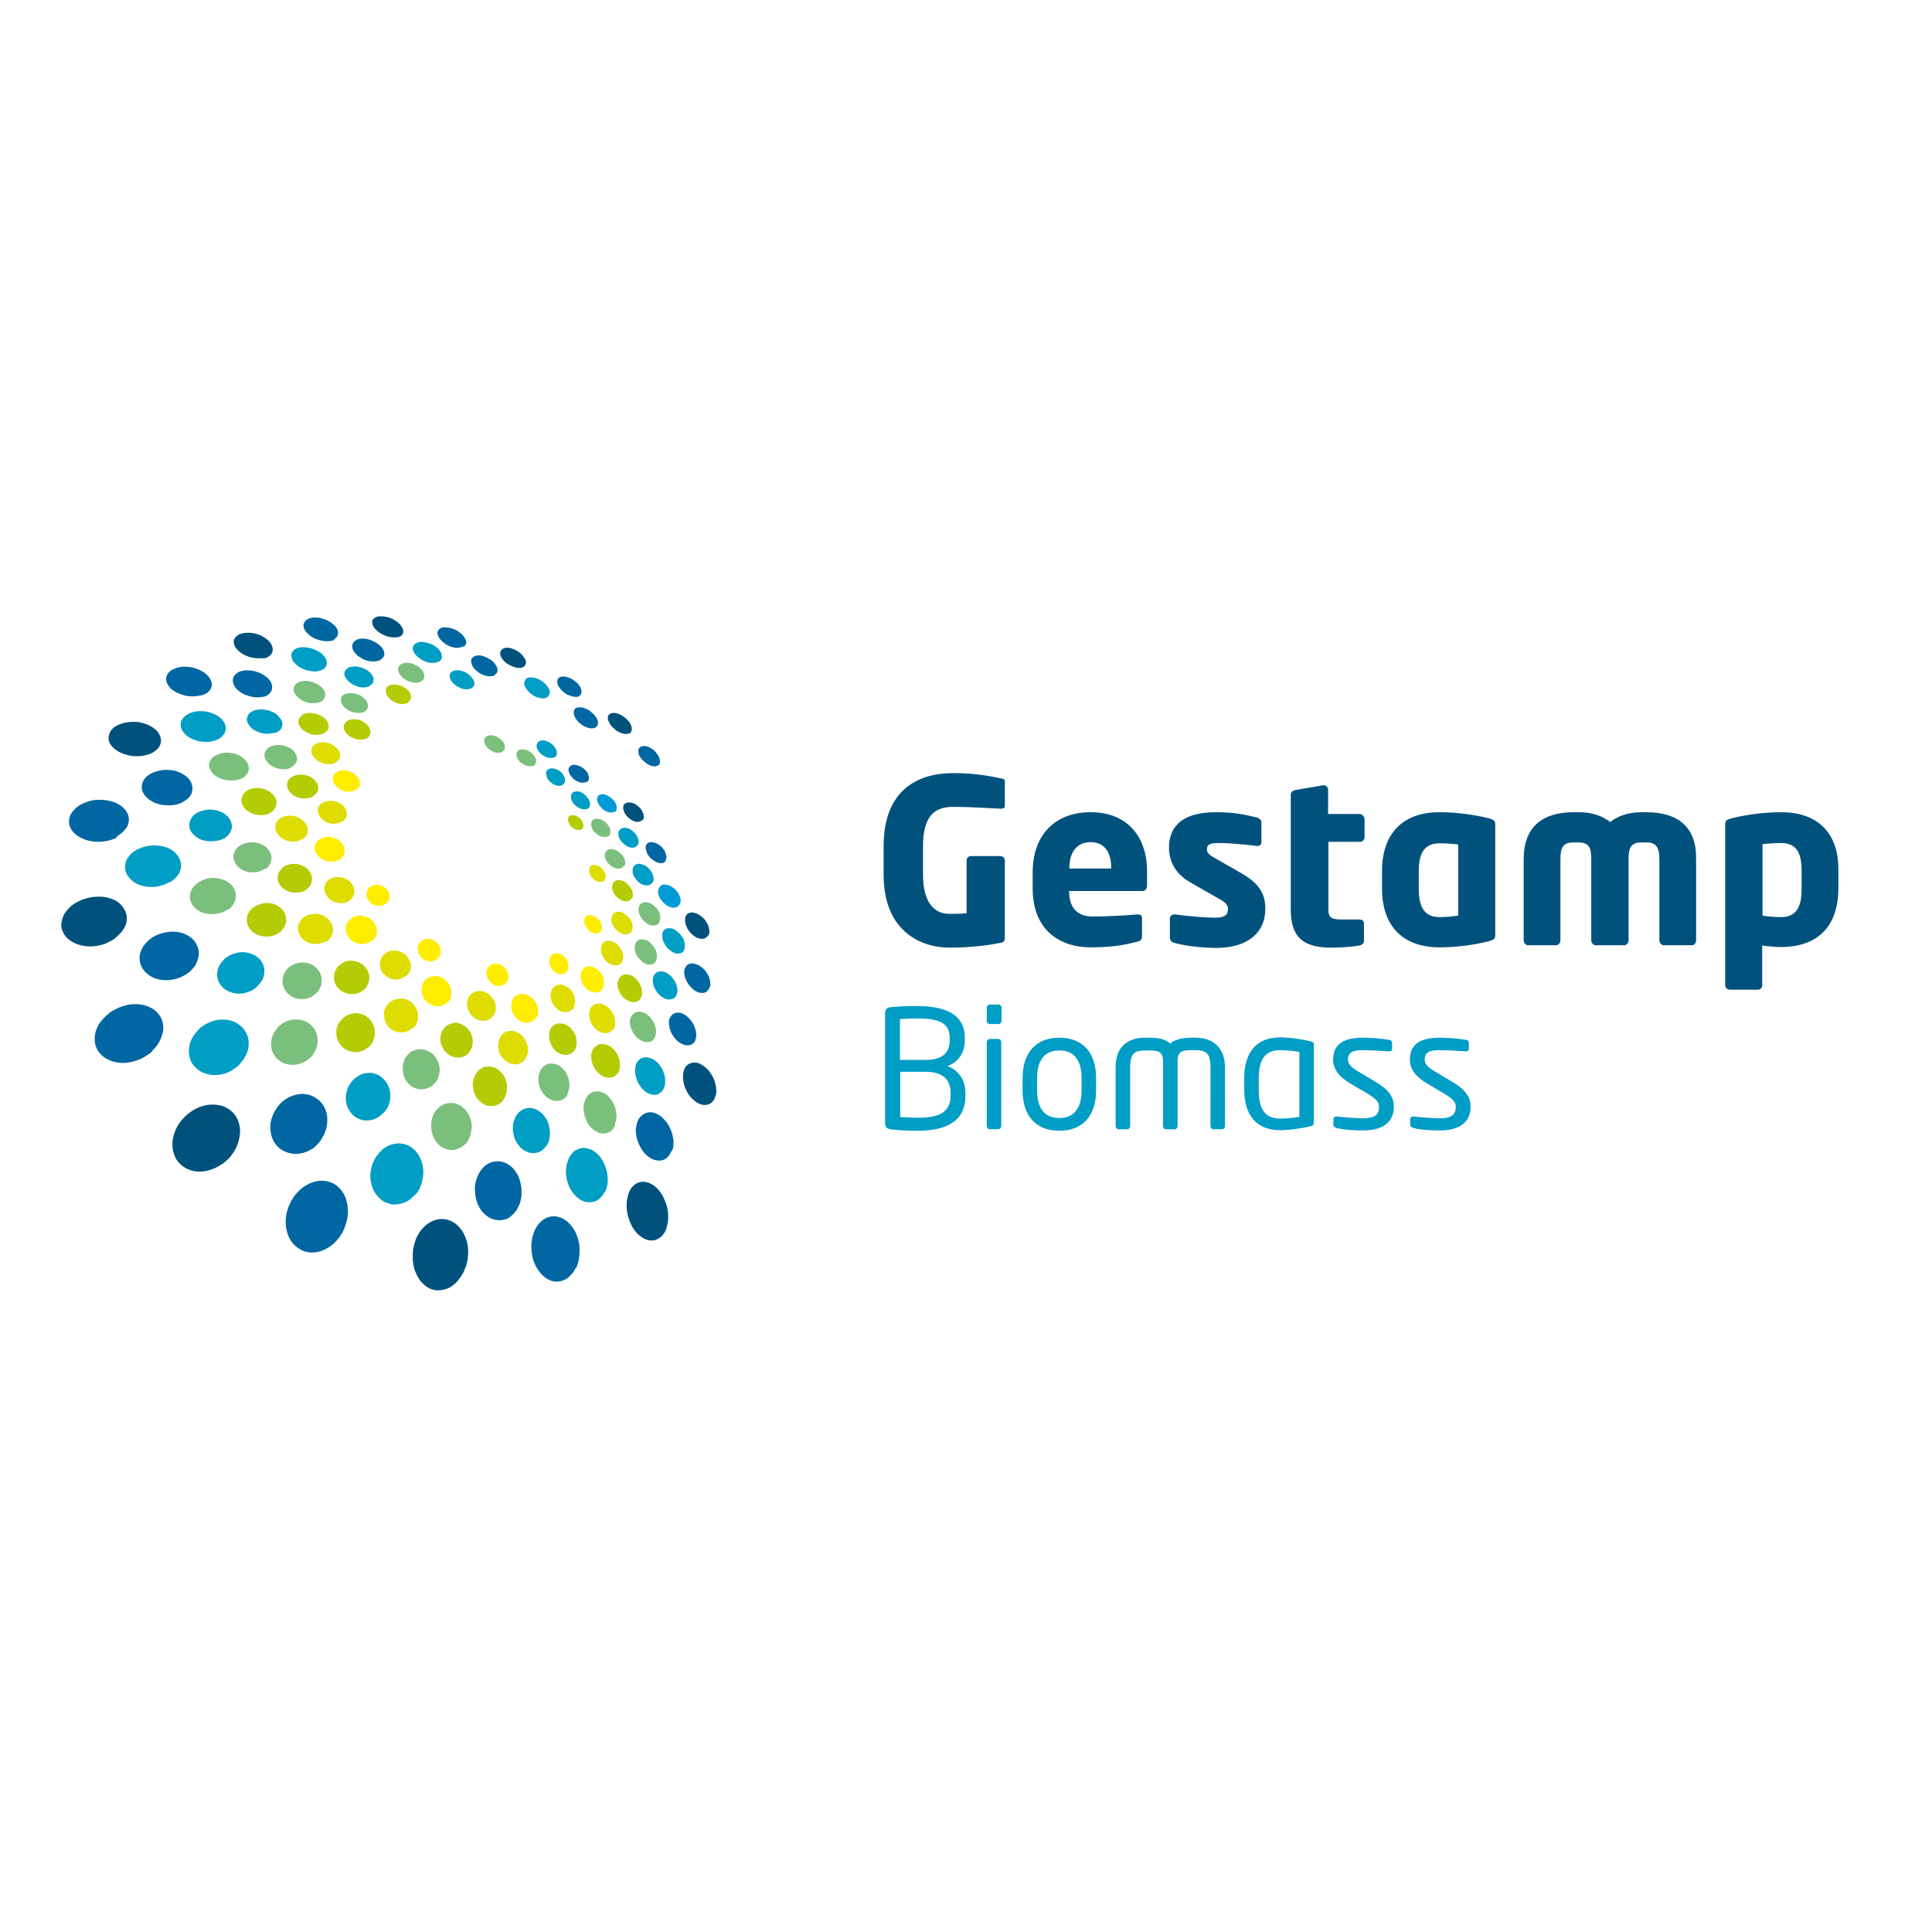 <?xml version="1.0" encoding="UTF-8"?> <svg xmlns="http://www.w3.org/2000/svg" xmlns:xlink="http://www.w3.org/1999/xlink" version="1.1" id="layer" x="0px" y="0px" viewBox="0 0 652 652" style="enable-background:new 0 0 652 652;" xml:space="preserve"> <style type="text/css"> .st0{fill:#00527D;} .st1{fill:#009DC5;} .st2{fill:#B4CC04;} .st3{fill:#0067A2;} .st4{fill:#7BBF7C;} .st5{fill:#DEDC00;} .st6{fill:#009AD5;} .st7{fill:#FFED00;} </style> <g> <path class="st0" d="M337.9,262.7c-2.9-0.6-8.4-1.8-16.2-1.8c-11.2,0-23.5,5-23.5,24.7v9.6c0,19.6,13.2,24.6,22.1,24.6 c7.7,0,13.2-0.8,17.3-1.6c1.2-0.2,1.5-0.7,1.5-1.8v-26c0-0.9-0.7-1.5-1.5-1.5h-9.9c-0.9,0-1.5,0.7-1.5,1.5v17.8 c-1.9,0.2-3.8,0.2-6,0.2c-3.8,0-8.7-2.5-8.7-13.2v-9.7c0-10.1,3.9-13.2,10.1-13.2c6.6,0,12.4,0.5,16.1,0.6h0.2c0.7,0,1.2-0.2,1.2-1 v-8.2C339.2,263.1,338.7,262.8,337.9,262.7 M368.1,274.1c-12.3,0-19.6,7.9-19.6,20.3v5.4c0,14.9,10.1,19.9,19.4,19.9 c6.7,0,10.9-0.6,15.9-1.9c1.3-0.3,1.6-0.9,1.6-2.1v-5.9c0-0.9-0.6-1.2-1.5-1.2h-0.2c-3.1,0.3-10,0.7-14.9,0.7c-6.1,0-8-4-8-8.4 v-0.2h24.7c1,0,1.6-0.7,1.6-1.9v-4.5C387.2,282.8,380.8,274.1,368.1,274.1 M375,293.1h-14.1v-0.3c0-5.6,2.9-8.6,7.1-8.6 c4.3,0,7,2.9,7,8.6V293.1z M419.3,294.9l-9.6-5.5c-1.6-0.9-2.4-1.6-2.4-2.7c0-1.8,1.1-2.2,4.1-2.2c3.9,0,10.6,0.7,12.8,1h0.2 c0.8,0,1.3-0.5,1.3-1.5v-6.3c0-0.9-0.5-1.5-1.5-1.8c-4-1-7.7-1.8-13.8-1.8c-10.7,0-15.9,4.2-15.9,12c0,5,2.6,9,6.9,11.5l10.1,5.8 c2.2,1.2,2.9,2.1,2.9,3.3c0,2-0.9,3-4.6,3c-2.5,0-9-0.5-13.2-1.1h-0.3c-0.9,0-1.5,0.7-1.5,1.5v6.3c0,0.9,0.5,1.5,1.5,1.8 c3.9,1.1,9.8,1.7,14.1,1.7c11.3,0,16.6-5.7,16.6-13C427.1,302.6,425.7,298.6,419.3,294.9 M458.8,274.7h-10.6v-8.2 c0-0.8-0.7-1.5-1.4-1.5h-0.2l-9.4,1.6c-0.9,0.2-1.6,0.7-1.6,1.6V307c0,10.1,5.1,12.8,13.8,12.8c3.3,0,7-0.3,9.3-0.7 c1-0.2,1.6-0.7,1.6-1.5v-6c0-0.9-0.6-1.3-1.6-1.3h-5.8c-3.3,0-4.6-0.5-4.6-3.2v-23h10.6c0.9,0,1.6-0.7,1.6-1.5v-6.3 C460.3,275.4,459.6,274.7,458.8,274.7 M502.2,276.1c-4.4-1.1-10.5-2-16.4-2c-12.5,0-19.4,7.3-19.4,19.8v6 c0,12.5,6.9,19.8,19.4,19.8c6,0,12-0.9,16.4-2c2.1-0.5,2.4-1,2.4-2.2v-37.1C504.6,277.1,504.3,276.6,502.2,276.1 M492.1,309 c-1.5,0.2-3.8,0.5-6.3,0.5c-5.5,0-7-4-7-9.5v-6c0-5.5,1.5-9.4,7-9.4c2.6,0,4.9,0.2,6.3,0.4V309z M555.5,274.1H554 c-4.6,0-8,1.3-10.6,3.3c-2.6-2-6-3.3-10.6-3.3h-1.6c-10.8,0-17,5-17,15.9v27.3c0,0.9,0.7,1.7,1.5,1.7h9.4c0.9,0,1.5-0.8,1.5-1.7 v-27.3c0-4.4,1.2-5.7,4.5-5.7h1.6c3.9,0,4.3,2.2,4.3,5.7v27.3c0,0.9,0.7,1.7,1.6,1.7h9.5c0.9,0,1.5-0.8,1.5-1.7v-27.3 c0-3.4,0.5-5.7,4.3-5.7h1.5c3.2,0,4.6,1.2,4.6,5.7v27.3c0,0.9,0.7,1.7,1.5,1.7h9.4c0.9,0,1.5-0.8,1.5-1.7v-27.3 C572.6,279.1,566.3,274.1,555.5,274.1 M601.1,274.1c-6,0-12.1,0.9-16.5,2c-2.1,0.5-2.4,1-2.4,2.2v54.2c0,0.9,0.8,1.5,1.6,1.5h9.4 c0.9,0,1.5-0.7,1.5-1.5v-13.4c2.2,0.3,4.8,0.5,6.3,0.5c13.1,0,19.4-7.7,19.4-19.8v-6C620.6,281.4,613.7,274.1,601.1,274.1 M608,300 c0,5.4-1.4,9.5-6.9,9.5c-1.9,0-4.5-0.2-6.3-0.5v-24.1c1.5-0.2,3.8-0.4,6.3-0.4c5.5,0,6.9,3.9,6.9,9.4V300z"></path> <path class="st1" d="M319.7,359.8c3.8-1.4,5.9-4.6,5.9-8.7v-0.9c0-8.4-7.5-10.7-16.3-10.7c-3.6,0-7,0.2-8.8,0.4 c-1.2,0.1-1.8,0.8-1.8,2.1v37c0,1.4,0.6,1.9,1.8,2.1c2.1,0.3,5.4,0.5,9.1,0.5c8.7,0,16.2-2.5,16.2-11.8v-0.9 C325.8,364.5,323.5,361.1,319.7,359.8 M303.8,343.9c1.6-0.1,3.6-0.2,5.5-0.2c6.8,0,11.2,1.1,11.2,6.5v0.9c0,3.5-1.7,6.6-8.2,6.6 h-8.6V343.9z M320.8,369.7c0,6-4.3,7.5-11.2,7.5c-1.9,0-4-0.2-5.8-0.2v-15.3h8.6c6.6,0,8.4,3.4,8.4,7.1V369.7z M336.9,339h-2.8 c-0.6,0-1.1,0.5-1.1,1.1v4.4c0,0.6,0.5,1.1,1.1,1.1h2.8c0.6,0,1.1-0.5,1.1-1.1v-4.4C338,339.5,337.5,339,336.9,339 M336.8,350.6 h-2.7c-0.6,0-1.1,0.5-1.1,1.1V380c0,0.6,0.5,1.1,1.1,1.1h2.7c0.6,0,1.1-0.5,1.1-1.1v-28.4C337.9,351.1,337.4,350.6,336.8,350.6 M357.5,350.2c-8.2,0-12.4,5.4-12.4,13.6v4.2c0,8.2,4.2,13.6,12.4,13.6c8.2,0,12.4-5.4,12.4-13.6v-4.2 C369.9,355.6,365.7,350.2,357.5,350.2 M365,368c0,5.7-2.3,9.3-7.5,9.3c-5.2,0-7.5-3.6-7.5-9.3v-4.2c0-5.7,2.3-9.3,7.5-9.3 c5.2,0,7.5,3.6,7.5,9.3V368z M403.4,350.2h-1.3c-3.3,0-5.6,0.6-7.2,2c-1.7-1.6-3.9-2-7.2-2h-1.3c-6.7,0-9.9,4-9.9,9.7V380 c0,0.6,0.4,1.1,1,1.1h2.9c0.6,0,1-0.5,1-1.1v-20.1c0-4.8,2.1-5.4,5-5.4h1.3c3.6,0,4.8,0.6,4.8,3.8V380c0,0.6,0.4,1.1,1,1.1h2.9 c0.6,0,1-0.5,1-1.1v-21.8c0-3.2,1.2-3.8,4.8-3.8h1.3c3,0,5,0.7,5,5.4V380c0,0.6,0.4,1.1,1,1.1h2.9c0.6,0,1-0.5,1-1.1v-20.1 C413.3,354.2,410,350.2,403.4,350.2 M442.2,351.4c-2.9-0.7-6.9-1.3-10.2-1.3c-8.3,0-12.1,5.4-12.1,13.7v3.9 c0,8.3,3.8,13.7,12.1,13.7c3.4,0,7.3-0.6,10.2-1.3c1-0.2,1.2-0.6,1.2-1.3v-26.3C443.4,351.9,443.2,351.7,442.2,351.4 M438.5,376.9 c-1.6,0.3-4.2,0.6-6.5,0.6c-5.5,0-7.2-3.8-7.2-9.6v-3.9c0-5.9,1.7-9.6,7.2-9.6c2.3,0,5,0.3,6.5,0.6V376.9z M464.2,365.1l-5.5-3.3 c-2.6-1.5-3.8-2.6-3.8-4.2c0-2.8,2.1-3.2,5.2-3.2c3.1,0,6.7,0.3,8.6,0.4h0.2c0.6,0,0.9-0.3,0.9-0.9V352c0-0.6-0.3-1-1.1-1.1 c-2.6-0.4-5.6-0.7-8.7-0.7c-5.7,0-10.1,1.6-10.1,7.4c0,3.5,2.3,5.9,5.7,8l5.6,3.3c3.2,1.9,4.2,3,4.2,4.6c0,3-1.9,3.9-5.5,3.9 c-2,0-6.1-0.3-8.7-0.6h-0.2c-0.6,0-1,0.3-1,0.8v2c0,0.6,0.4,0.9,1.2,1.1c2.7,0.7,6.7,0.8,8.8,0.8c6.2,0,10.4-2.4,10.4-8.1 C470.3,370.2,468.8,367.8,464.2,365.1 M490.1,365.1l-5.5-3.3c-2.6-1.5-3.8-2.6-3.8-4.2c0-2.8,2.1-3.2,5.2-3.2 c3.1,0,6.7,0.3,8.6,0.4h0.2c0.6,0,0.9-0.3,0.9-0.9V352c0-0.6-0.3-1-1.1-1.1c-2.6-0.4-5.6-0.7-8.7-0.7c-5.7,0-10.1,1.6-10.1,7.4 c0,3.5,2.3,5.9,5.7,8l5.6,3.3c3.2,1.9,4.2,3,4.2,4.6c0,3-1.9,3.9-5.5,3.9c-2,0-6.1-0.3-8.7-0.6h-0.2c-0.6,0-1,0.3-1,0.8v2 c0,0.6,0.5,0.9,1.2,1.1c2.7,0.7,6.7,0.8,8.8,0.8c6.2,0,10.4-2.4,10.4-8.1C496.2,370.2,494.7,367.8,490.1,365.1"></path> <path class="st0" d="M225.2,413.3c0.2-0.8,0.3-1.6,0.3-2.4c0-0.8,0-1.7-0.2-2.6c-0.1-0.9-0.4-1.7-0.7-2.6c-0.3-0.8-0.7-1.6-1.1-2.4 c-0.7-1.1-1.4-2-2.2-2.7c-0.8-0.7-1.7-1.2-2.6-1.5c-0.9-0.3-1.8-0.4-2.6-0.2c-0.9,0.2-1.7,0.6-2.4,1.3c-0.2,0.2-0.4,0.4-0.6,0.7 c-0.2,0.2-0.4,0.5-0.5,0.8c-0.2,0.3-0.3,0.6-0.4,0.9c-0.1,0.3-0.3,0.6-0.3,1c-0.2,0.7-0.4,1.6-0.4,2.4c-0.1,0.8,0,1.7,0.1,2.6 c0.1,0.9,0.3,1.8,0.6,2.7c0.3,0.9,0.7,1.7,1.1,2.6c0.7,1.2,1.5,2.2,2.3,2.9c0.9,0.7,1.8,1.3,2.7,1.6c0.9,0.3,1.9,0.3,2.7,0.1 s1.7-0.7,2.4-1.4c0.2-0.2,0.4-0.5,0.6-0.8c0.2-0.3,0.4-0.5,0.5-0.8c0.1-0.3,0.3-0.6,0.4-0.9C225,413.9,225.1,413.6,225.2,413.3"></path> <path class="st0" d="M135.2,214.7c0.3-0.2,0.5-0.4,0.6-0.6c0.2-0.2,0.2-0.5,0.3-0.8c0-0.3,0-0.6-0.1-0.9c-0.1-0.3-0.2-0.7-0.5-1 c-0.3-0.5-0.8-1-1.3-1.4c-0.5-0.4-1.1-0.8-1.7-1.1c-0.6-0.3-1.3-0.6-2-0.7c-0.7-0.2-1.3-0.2-2-0.2c-0.2,0-0.4,0-0.6,0 c-0.2,0-0.4,0-0.5,0.1c-0.2,0-0.3,0.1-0.4,0.1c-0.2,0.1-0.3,0.1-0.4,0.2c-0.3,0.2-0.5,0.4-0.7,0.6c-0.2,0.2-0.3,0.5-0.3,0.8 c0,0.3,0,0.6,0.1,0.9c0.1,0.3,0.2,0.7,0.5,1c0.3,0.5,0.8,1,1.3,1.4c0.5,0.4,1.1,0.8,1.8,1.1c0.6,0.3,1.3,0.6,2,0.7 c0.7,0.2,1.4,0.2,2,0.2c0.2,0,0.4,0,0.6,0c0.2,0,0.3-0.1,0.5-0.1c0.2,0,0.3-0.1,0.5-0.2C135,214.8,135.1,214.8,135.2,214.7"></path> <path class="st1" d="M159.6,231.9c0.1-0.1,0.2-0.3,0.3-0.4c0.1-0.2,0.2-0.3,0.2-0.5c0-0.2,0-0.4,0-0.6c0-0.2-0.1-0.4-0.2-0.7 c-0.2-0.4-0.4-0.8-0.8-1.2c-0.3-0.4-0.8-0.8-1.2-1.1c-0.5-0.3-1-0.6-1.5-0.8c-0.5-0.2-1.1-0.3-1.6-0.4c-0.3,0-0.5,0-0.7,0 c-0.2,0-0.5,0-0.7,0.1c-0.2,0-0.4,0.1-0.6,0.2c-0.2,0.1-0.3,0.2-0.4,0.3c-0.1,0.1-0.3,0.3-0.4,0.4c-0.1,0.2-0.2,0.3-0.2,0.5 c0,0.2-0.1,0.4,0,0.6c0,0.2,0,0.4,0.1,0.7c0.1,0.4,0.4,0.9,0.8,1.3c0.3,0.4,0.8,0.8,1.2,1.1c0.5,0.3,1,0.6,1.5,0.8 c0.5,0.2,1.1,0.4,1.6,0.4c0.3,0,0.5,0,0.8,0c0.2,0,0.4-0.1,0.6-0.1c0.2,0,0.4-0.1,0.6-0.2C159.3,232.1,159.5,232,159.6,231.9"></path> <path class="st1" d="M148.4,223.1c0.2-0.1,0.3-0.3,0.4-0.4c0.1-0.2,0.2-0.4,0.3-0.6c0-0.2,0.1-0.4,0-0.7c0-0.2-0.1-0.5-0.1-0.7 c-0.2-0.5-0.5-1-0.8-1.4c-0.4-0.4-0.8-0.9-1.4-1.2c-0.5-0.4-1.1-0.7-1.7-0.9c-0.6-0.2-1.3-0.4-1.9-0.5c-0.3,0-0.6-0.1-0.9-0.1 c-0.3,0-0.5,0-0.8,0.1c-0.2,0-0.5,0.1-0.7,0.2c-0.2,0.1-0.4,0.2-0.6,0.3c-0.2,0.1-0.3,0.3-0.5,0.4c-0.1,0.2-0.2,0.4-0.3,0.6 c-0.1,0.2-0.1,0.4-0.1,0.6c0,0.2,0.1,0.5,0.1,0.7c0.2,0.5,0.4,1,0.8,1.4c0.4,0.5,0.9,0.9,1.4,1.3c0.5,0.4,1.2,0.7,1.8,1 c0.6,0.3,1.3,0.4,1.9,0.5c0.3,0,0.6,0,0.9,0c0.3,0,0.6,0,0.8-0.1c0.3,0,0.5-0.1,0.7-0.2C148,223.4,148.2,223.2,148.4,223.1"></path> <path class="st2" d="M158.8,354.3c0.2-0.3,0.4-0.6,0.5-1c0.1-0.4,0.2-0.7,0.2-1.1c0.1-0.4,0.1-0.8,0-1.2c0-0.4-0.1-0.8-0.2-1.2 c-0.2-0.8-0.5-1.5-1-2.1c-0.4-0.6-1-1.1-1.6-1.5c-0.6-0.4-1.3-0.7-1.9-0.9c-0.7-0.2-1.4-0.2-2.1,0c-0.3,0.1-0.7,0.2-1,0.3 c-0.3,0.1-0.6,0.3-0.9,0.5c-0.3,0.2-0.5,0.4-0.7,0.6c-0.2,0.3-0.4,0.5-0.6,0.8c-0.2,0.3-0.4,0.6-0.5,1c-0.1,0.4-0.2,0.7-0.3,1.1 c-0.1,0.4-0.1,0.8-0.1,1.2c0,0.4,0.1,0.8,0.2,1.3c0.2,0.8,0.5,1.5,1,2.2c0.4,0.6,1,1.2,1.6,1.6c0.6,0.4,1.3,0.7,2,0.9 c0.7,0.1,1.5,0.2,2.2,0c0.4-0.1,0.7-0.2,1-0.3c0.3-0.1,0.6-0.3,0.9-0.5c0.3-0.2,0.5-0.4,0.7-0.7 C158.5,354.9,158.7,354.6,158.8,354.3"></path> <path class="st2" d="M170.5,370.1c0.2-0.4,0.3-0.8,0.4-1.2c0.1-0.4,0.2-0.8,0.2-1.3c0-0.4,0-0.9,0-1.3c0-0.5-0.1-0.9-0.3-1.4 c-0.2-0.9-0.6-1.7-1.1-2.3c-0.5-0.7-1.1-1.2-1.7-1.7c-0.6-0.4-1.3-0.8-2.1-0.9c-0.7-0.1-1.5-0.1-2.2,0c-0.4,0.1-0.7,0.2-1,0.4 c-0.3,0.2-0.6,0.4-0.9,0.6c-0.3,0.2-0.5,0.5-0.8,0.8c-0.2,0.3-0.4,0.6-0.6,0.9c-0.2,0.4-0.4,0.8-0.5,1.2c-0.1,0.4-0.2,0.8-0.3,1.3 c-0.1,0.4-0.1,0.9,0,1.4c0,0.5,0.1,0.9,0.2,1.4c0.2,0.9,0.6,1.7,1.1,2.5c0.5,0.7,1.1,1.3,1.8,1.8c0.7,0.5,1.4,0.8,2.2,0.9 c0.8,0.1,1.5,0.1,2.3-0.1c0.4-0.1,0.7-0.3,1-0.4c0.3-0.2,0.6-0.4,0.9-0.6c0.3-0.3,0.5-0.5,0.7-0.8 C170.1,370.8,170.3,370.5,170.5,370.1"></path> <path class="st1" d="M185,385.7c0.2-0.4,0.3-0.9,0.4-1.4c0.1-0.5,0.1-1,0.2-1.5c0-0.5,0-1-0.1-1.6c-0.1-0.5-0.2-1-0.3-1.6 c-0.3-1-0.7-1.9-1.3-2.7c-0.6-0.8-1.2-1.4-1.9-1.9c-0.7-0.5-1.5-0.8-2.3-1c-0.8-0.2-1.6-0.1-2.4,0.1c-0.4,0.1-0.8,0.3-1.1,0.5 c-0.3,0.2-0.7,0.4-1,0.7c-0.3,0.3-0.6,0.6-0.8,0.9c-0.2,0.3-0.4,0.7-0.6,1.1c-0.2,0.4-0.3,0.9-0.5,1.3c-0.1,0.5-0.2,1-0.2,1.5 c0,0.5,0,1,0,1.6c0.1,0.5,0.2,1.1,0.3,1.6c0.3,1,0.7,2,1.3,2.8c0.6,0.8,1.2,1.5,2,2c0.7,0.5,1.6,0.8,2.4,1c0.8,0.1,1.7,0.1,2.5-0.2 c0.4-0.1,0.7-0.3,1.1-0.5c0.3-0.2,0.6-0.5,0.9-0.8c0.3-0.3,0.5-0.6,0.8-1C184.6,386.5,184.8,386.1,185,385.7"></path> <path class="st1" d="M204.6,401.3c0.2-0.5,0.3-1.1,0.4-1.7c0.1-0.6,0.1-1.2,0.1-1.8c0-0.6-0.1-1.2-0.2-1.9 c-0.1-0.6-0.3-1.3-0.5-1.9c-0.4-1.2-0.9-2.2-1.6-3.2c-0.6-0.9-1.4-1.6-2.2-2.2c-0.8-0.6-1.7-0.9-2.6-1.1c-0.9-0.2-1.8-0.1-2.7,0.2 c-0.4,0.2-0.8,0.4-1.2,0.6c-0.4,0.2-0.7,0.5-1,0.9c-0.3,0.3-0.6,0.7-0.8,1.1c-0.3,0.4-0.5,0.9-0.6,1.3c-0.2,0.5-0.4,1.1-0.5,1.6 c-0.1,0.6-0.2,1.2-0.2,1.8c0,0.6,0,1.3,0.1,1.9c0.1,0.7,0.2,1.3,0.4,2c0.4,1.3,0.9,2.4,1.6,3.3c0.7,1,1.5,1.8,2.3,2.4 c0.9,0.6,1.8,1,2.7,1.1c0.9,0.1,1.9,0,2.8-0.3c0.4-0.2,0.8-0.4,1.2-0.7c0.4-0.3,0.7-0.6,1-1c0.3-0.4,0.6-0.8,0.8-1.2 C204.2,402.3,204.4,401.8,204.6,401.3"></path> <path class="st3" d="M112.9,215.6c0.4-0.2,0.7-0.5,0.9-0.9c0.2-0.3,0.3-0.7,0.3-1.1c0-0.4-0.1-0.8-0.3-1.3c-0.2-0.4-0.5-0.9-1-1.3 c-0.5-0.5-1.1-0.9-1.7-1.3c-0.7-0.4-1.4-0.7-2.1-0.9c-0.7-0.2-1.5-0.4-2.2-0.4c-0.7-0.1-1.4,0-2.1,0.2c-0.1,0-0.2,0-0.3,0.1 c-0.1,0-0.2,0-0.2,0.1c-0.1,0-0.2,0-0.2,0.1c-0.1,0-0.1,0.1-0.2,0.1c-0.4,0.2-0.8,0.5-1,0.9c-0.2,0.3-0.4,0.7-0.4,1.1 c0,0.4,0.1,0.9,0.3,1.3c0.2,0.5,0.5,0.9,1,1.4c0.5,0.5,1.1,1,1.8,1.4c0.7,0.4,1.4,0.7,2.2,0.9c0.8,0.2,1.5,0.4,2.3,0.4 c0.7,0,1.4,0,2.1-0.2c0.1,0,0.2,0,0.3-0.1c0.1,0,0.2,0,0.2-0.1c0.1,0,0.2-0.1,0.2-0.1C112.8,215.7,112.8,215.7,112.9,215.6"></path> <path class="st4" d="M142.5,229.7c0.2-0.2,0.4-0.4,0.5-0.6c0.1-0.2,0.2-0.5,0.2-0.8c0-0.3,0-0.5-0.1-0.9c-0.1-0.3-0.2-0.6-0.4-0.9 c-0.3-0.4-0.7-0.9-1.1-1.2c-0.4-0.4-0.9-0.7-1.5-0.9c-0.5-0.3-1.1-0.5-1.7-0.6c-0.6-0.1-1.1-0.2-1.7-0.1c-0.2,0-0.3,0-0.5,0.1 c-0.1,0-0.3,0.1-0.4,0.1c-0.1,0-0.3,0.1-0.4,0.2c-0.1,0.1-0.2,0.1-0.3,0.2c-0.2,0.2-0.4,0.4-0.5,0.6c-0.1,0.2-0.2,0.5-0.3,0.7 c0,0.3,0,0.6,0.1,0.9c0.1,0.3,0.2,0.6,0.4,0.9c0.3,0.5,0.7,0.9,1.1,1.3c0.5,0.4,1,0.7,1.5,1c0.6,0.3,1.2,0.5,1.7,0.6 c0.6,0.1,1.2,0.1,1.7,0.1c0.2,0,0.3-0.1,0.5-0.1c0.2,0,0.3-0.1,0.4-0.1c0.1,0,0.2-0.1,0.4-0.2C142.3,229.8,142.4,229.7,142.5,229.7 "></path> <path class="st3" d="M128.7,222.4c0.3-0.2,0.5-0.4,0.7-0.7c0.2-0.3,0.3-0.5,0.3-0.8c0-0.3,0-0.6-0.1-1c-0.1-0.3-0.2-0.7-0.5-1 c-0.3-0.5-0.8-1-1.3-1.4c-0.5-0.4-1.1-0.8-1.8-1.1c-0.6-0.3-1.3-0.6-2-0.7c-0.7-0.2-1.4-0.2-2-0.2c-0.2,0-0.4,0-0.6,0.1 c-0.2,0-0.4,0.1-0.5,0.1c-0.2,0-0.3,0.1-0.5,0.2c-0.2,0.1-0.3,0.1-0.4,0.2c-0.3,0.2-0.5,0.4-0.7,0.7c-0.2,0.2-0.3,0.5-0.4,0.8 c0,0.3,0,0.6,0,1c0.1,0.3,0.2,0.7,0.4,1.1c0.3,0.5,0.8,1,1.3,1.5c0.5,0.4,1.2,0.8,1.8,1.2c0.7,0.3,1.4,0.6,2.1,0.7 c0.7,0.1,1.4,0.2,2.1,0.1c0.2,0,0.4,0,0.6-0.1c0.2,0,0.4-0.1,0.5-0.1c0.2-0.1,0.3-0.1,0.5-0.2C128.5,222.6,128.6,222.5,128.7,222.4 "></path> <path class="st5" d="M177.6,356.8c0.2-0.4,0.4-0.9,0.5-1.3c0.1-0.5,0.1-1,0.1-1.5c0-0.5-0.1-1-0.3-1.5c-0.2-0.5-0.4-1-0.6-1.5 c-0.4-0.7-0.9-1.3-1.4-1.7c-0.5-0.5-1.2-0.8-1.8-1.1c-0.6-0.2-1.3-0.4-1.9-0.3c-0.6,0-1.3,0.2-1.8,0.5c-0.2,0.1-0.4,0.2-0.5,0.3 c-0.2,0.1-0.3,0.3-0.4,0.4c-0.1,0.2-0.3,0.3-0.4,0.5c-0.1,0.2-0.2,0.3-0.3,0.5c-0.2,0.4-0.4,0.9-0.5,1.3c-0.1,0.5-0.2,1-0.2,1.5 c0,0.5,0.1,1,0.2,1.6c0.1,0.5,0.4,1,0.6,1.5c0.4,0.7,0.9,1.3,1.5,1.8c0.6,0.5,1.2,0.9,1.8,1.1c0.7,0.2,1.3,0.3,2,0.3 c0.7-0.1,1.3-0.3,1.9-0.6c0.2-0.1,0.4-0.2,0.5-0.4c0.2-0.1,0.3-0.3,0.4-0.4c0.1-0.2,0.3-0.3,0.4-0.5 C177.4,357.2,177.5,357,177.6,356.8"></path> <path class="st4" d="M191.7,368.6c0.2-0.5,0.3-1,0.4-1.5c0.1-0.5,0.1-1.1,0-1.6c0-0.6-0.2-1.1-0.3-1.7c-0.2-0.5-0.4-1.1-0.7-1.6 c-0.4-0.8-1-1.4-1.5-1.9c-0.6-0.5-1.2-0.9-1.9-1.1c-0.7-0.2-1.3-0.3-2-0.3c-0.7,0.1-1.3,0.3-1.9,0.7c-0.2,0.1-0.4,0.3-0.5,0.4 c-0.1,0.1-0.3,0.3-0.4,0.5c-0.1,0.2-0.3,0.3-0.4,0.5c-0.1,0.2-0.2,0.4-0.3,0.6c-0.2,0.5-0.4,1-0.4,1.5c-0.1,0.5-0.1,1.1-0.1,1.6 c0,0.6,0.1,1.1,0.3,1.7c0.2,0.6,0.4,1.1,0.7,1.7c0.5,0.8,1,1.5,1.6,2c0.6,0.5,1.3,0.9,2,1.2c0.7,0.2,1.4,0.3,2.1,0.2 c0.7-0.1,1.3-0.3,1.9-0.7c0.2-0.1,0.3-0.3,0.5-0.4c0.1-0.1,0.3-0.3,0.4-0.5c0.1-0.2,0.3-0.4,0.4-0.5 C191.5,369,191.5,368.8,191.7,368.6"></path> <path class="st4" d="M207.6,379.1c0.2-0.5,0.3-1.1,0.4-1.7c0.1-0.6,0-1.2,0-1.8c-0.1-0.6-0.2-1.3-0.4-1.9c-0.2-0.6-0.5-1.2-0.8-1.8 c-0.5-0.8-1.1-1.5-1.7-2.1c-0.6-0.6-1.3-1-2-1.2c-0.7-0.3-1.4-0.3-2.1-0.3c-0.7,0.1-1.4,0.3-2,0.8c-0.2,0.1-0.4,0.3-0.5,0.5 c-0.1,0.1-0.3,0.3-0.4,0.5c-0.1,0.2-0.3,0.4-0.4,0.6c-0.1,0.2-0.2,0.4-0.3,0.7c-0.2,0.5-0.3,1.1-0.4,1.7c-0.1,0.6-0.1,1.2,0,1.9 c0.1,0.6,0.2,1.3,0.4,1.9c0.2,0.6,0.5,1.3,0.8,1.9c0.5,0.9,1.1,1.6,1.8,2.2c0.7,0.6,1.4,1,2.1,1.3c0.7,0.2,1.5,0.3,2.2,0.2 c0.7-0.1,1.4-0.4,2-0.9c0.2-0.1,0.3-0.3,0.5-0.5c0.2-0.2,0.3-0.4,0.4-0.6c0.1-0.2,0.2-0.4,0.4-0.6 C207.4,379.6,207.5,379.3,207.6,379.1"></path> <path class="st3" d="M227,387.9c0.2-0.6,0.3-1.3,0.3-2c0-0.7,0-1.4-0.2-2.1c-0.1-0.7-0.3-1.4-0.6-2.2c-0.3-0.7-0.6-1.4-1-2.1 c-0.6-0.9-1.3-1.7-2-2.4c-0.7-0.6-1.5-1.1-2.3-1.4c-0.8-0.3-1.6-0.4-2.3-0.3c-0.8,0.1-1.5,0.4-2.1,0.9c-0.2,0.2-0.4,0.3-0.6,0.5 c-0.2,0.2-0.3,0.4-0.5,0.6c-0.1,0.2-0.3,0.4-0.4,0.7c-0.1,0.2-0.2,0.5-0.3,0.8c-0.2,0.6-0.3,1.3-0.4,2c-0.1,0.7,0,1.4,0.1,2.2 c0.1,0.7,0.3,1.5,0.6,2.2c0.3,0.8,0.6,1.5,1,2.2c0.6,1,1.3,1.9,2.1,2.5c0.8,0.7,1.6,1.2,2.4,1.4c0.8,0.3,1.7,0.3,2.4,0.2 c0.8-0.1,1.5-0.5,2.1-1.1c0.2-0.2,0.4-0.4,0.5-0.6c0.2-0.2,0.3-0.4,0.4-0.7c0.1-0.2,0.2-0.5,0.4-0.7 C226.8,388.4,226.9,388.2,227,387.9"></path> <path class="st0" d="M90.5,221.7C90.5,221.7,90.5,221.7,90.5,221.7C90.6,221.7,90.6,221.7,90.5,221.7c0.1-0.1,0.1-0.1,0.1-0.1 c0,0,0,0,0,0c0.6-0.4,1-0.8,1.2-1.3c0.2-0.5,0.3-1,0.2-1.6c-0.1-0.5-0.3-1.1-0.7-1.7c-0.4-0.5-0.9-1.1-1.7-1.6 c-0.7-0.5-1.4-0.9-2.2-1.2c-0.8-0.3-1.6-0.5-2.4-0.6c-0.8-0.1-1.6-0.1-2.4,0c-0.8,0.1-1.5,0.3-2.1,0.6c0,0,0,0,0,0c0,0,0,0,0,0 c0,0,0,0,0,0c0,0,0,0,0,0c-0.6,0.3-1,0.8-1.3,1.2c-0.3,0.5-0.4,1-0.3,1.6c0.1,0.6,0.3,1.1,0.7,1.7c0.4,0.5,1,1.1,1.7,1.6 c0.7,0.5,1.5,0.9,2.3,1.2c0.8,0.3,1.7,0.5,2.5,0.6c0.9,0.1,1.7,0.1,2.4,0C89.2,222.3,89.9,222,90.5,221.7"></path> <path class="st2" d="M138,236.7c0.3-0.2,0.5-0.5,0.6-0.8c0.1-0.3,0.2-0.6,0.1-0.9c0-0.3-0.1-0.7-0.3-1.1c-0.2-0.4-0.4-0.7-0.8-1 c-0.4-0.4-0.9-0.8-1.3-1c-0.5-0.3-1-0.5-1.6-0.7c-0.5-0.1-1.1-0.2-1.6-0.2c-0.5,0-1,0.1-1.5,0.2c-0.1,0-0.1,0.1-0.2,0.1 c-0.1,0-0.1,0.1-0.2,0.1c-0.1,0-0.1,0.1-0.2,0.1c0,0-0.1,0.1-0.1,0.1c-0.3,0.2-0.5,0.5-0.6,0.8c-0.1,0.3-0.2,0.6-0.1,1 c0,0.3,0.1,0.7,0.3,1.1c0.2,0.4,0.5,0.7,0.8,1.1c0.4,0.4,0.9,0.8,1.4,1.1c0.5,0.3,1.1,0.5,1.6,0.7c0.5,0.2,1.1,0.2,1.6,0.2 c0.5,0,1-0.1,1.5-0.3c0,0,0.1-0.1,0.2-0.1c0.1,0,0.1-0.1,0.2-0.1c0,0,0.1-0.1,0.1-0.1C137.9,236.8,138,236.8,138,236.7"></path> <path class="st1" d="M125.2,231.1c0.3-0.2,0.6-0.5,0.7-0.8c0.1-0.3,0.2-0.7,0.2-1c0-0.4-0.1-0.8-0.3-1.1c-0.2-0.4-0.5-0.8-0.9-1.2 c-0.4-0.4-0.9-0.8-1.5-1.1c-0.6-0.3-1.2-0.6-1.8-0.7c-0.6-0.2-1.2-0.3-1.8-0.3c-0.6,0-1.2,0.1-1.7,0.2c-0.1,0-0.2,0-0.2,0.1 c-0.1,0-0.1,0.1-0.2,0.1c-0.1,0-0.1,0.1-0.2,0.1c0,0-0.1,0.1-0.2,0.1c-0.3,0.2-0.6,0.5-0.8,0.8c-0.2,0.3-0.3,0.7-0.3,1 c0,0.4,0.1,0.8,0.3,1.2c0.2,0.4,0.5,0.8,0.9,1.2c0.4,0.4,1,0.9,1.5,1.2c0.6,0.3,1.2,0.6,1.8,0.8c0.6,0.2,1.3,0.3,1.9,0.3 c0.6,0,1.2-0.1,1.7-0.3c0.1,0,0.1,0,0.2-0.1c0.1,0,0.1,0,0.2-0.1c0.1,0,0.1-0.1,0.2-0.1C125.1,231.1,125.2,231.1,125.2,231.1"></path> <path class="st1" d="M109.1,225.9c0.4-0.3,0.7-0.6,0.9-1c0.2-0.4,0.3-0.8,0.3-1.2c0-0.4-0.1-0.9-0.3-1.3c-0.2-0.5-0.5-0.9-1-1.4 c-0.5-0.5-1.1-1-1.8-1.3c-0.7-0.4-1.4-0.7-2.2-0.9c-0.7-0.2-1.5-0.3-2.2-0.4c-0.8,0-1.5,0-2.1,0.2c-0.1,0-0.2,0-0.3,0.1 c-0.1,0-0.2,0.1-0.3,0.1c-0.1,0-0.2,0.1-0.2,0.1c-0.1,0-0.1,0.1-0.2,0.1c-0.5,0.3-0.8,0.6-1,0.9c-0.2,0.4-0.4,0.8-0.4,1.2 c0,0.4,0.1,0.9,0.3,1.4c0.2,0.5,0.5,1,1,1.4c0.5,0.6,1.1,1,1.8,1.4c0.7,0.4,1.4,0.7,2.2,0.9c0.8,0.2,1.6,0.3,2.3,0.4 c0.8,0,1.5-0.1,2.2-0.3c0.1,0,0.2-0.1,0.2-0.1c0.1,0,0.2-0.1,0.3-0.1c0.1,0,0.1-0.1,0.2-0.1C108.9,226,109,226,109.1,225.9"></path> <path class="st2" d="M194.2,353.9c0.2-0.5,0.4-1.1,0.4-1.6c0-0.6,0-1.2-0.1-1.8c-0.1-0.6-0.3-1.2-0.6-1.7c-0.3-0.5-0.7-1.1-1.1-1.6 c-0.5-0.6-1.1-1-1.7-1.3c-0.6-0.3-1.2-0.5-1.8-0.5c-0.6-0.1-1.2,0-1.7,0.2c-0.5,0.2-1,0.6-1.4,1c-0.1,0.1-0.1,0.1-0.2,0.2 c0,0.1-0.1,0.1-0.1,0.2c0,0.1-0.1,0.2-0.1,0.2c0,0.1-0.1,0.1-0.1,0.2c-0.2,0.5-0.4,1-0.4,1.6c0,0.6,0,1.2,0.1,1.8 c0.1,0.6,0.3,1.2,0.6,1.8c0.3,0.6,0.6,1.1,1.1,1.6c0.5,0.6,1.1,1,1.7,1.3c0.6,0.3,1.2,0.5,1.8,0.5c0.6,0,1.2-0.1,1.8-0.3 c0.5-0.2,1-0.6,1.4-1.1c0.1-0.1,0.1-0.1,0.2-0.2c0.1-0.1,0.1-0.1,0.1-0.2c0-0.1,0.1-0.2,0.1-0.2C194.1,354.1,194.2,354,194.2,353.9 "></path> <path class="st2" d="M208.9,361.3c0.2-0.5,0.3-1.1,0.3-1.8c0-0.6,0-1.3-0.2-1.9c-0.2-0.6-0.4-1.3-0.7-1.8c-0.3-0.6-0.7-1.2-1.2-1.7 c-0.5-0.6-1.1-1-1.8-1.3c-0.6-0.3-1.2-0.5-1.8-0.5c-0.6,0-1.2,0-1.7,0.3c-0.5,0.2-1,0.6-1.4,1.1c-0.1,0.1-0.1,0.2-0.2,0.2 c0,0.1-0.1,0.1-0.1,0.2c0,0.1-0.1,0.2-0.1,0.2c0,0.1-0.1,0.2-0.1,0.3c-0.2,0.5-0.4,1.1-0.4,1.7c0,0.6,0,1.3,0.2,1.9 c0.2,0.7,0.4,1.3,0.7,1.9c0.3,0.6,0.7,1.2,1.2,1.7c0.6,0.6,1.2,1.1,1.8,1.4c0.6,0.3,1.3,0.5,1.9,0.5c0.6,0,1.2-0.1,1.8-0.3 c0.5-0.3,1-0.7,1.4-1.2c0.1-0.1,0.1-0.2,0.2-0.2c0-0.1,0.1-0.2,0.1-0.2c0-0.1,0.1-0.2,0.1-0.2C208.8,361.4,208.9,361.3,208.9,361.3 "></path> <path class="st1" d="M224.3,366.6c0.2-0.6,0.2-1.3,0.2-1.9c0-0.7-0.1-1.4-0.3-2.1c-0.2-0.7-0.5-1.4-0.8-2c-0.4-0.6-0.8-1.2-1.3-1.8 c-0.6-0.6-1.2-1.1-1.9-1.4c-0.6-0.3-1.3-0.5-1.9-0.6c-0.6,0-1.2,0.1-1.8,0.3c-0.6,0.3-1,0.7-1.4,1.2c-0.1,0.1-0.1,0.2-0.2,0.2 c0,0.1-0.1,0.2-0.1,0.3c0,0.1-0.1,0.2-0.1,0.3c0,0.1-0.1,0.2-0.1,0.3c-0.2,0.6-0.3,1.2-0.3,1.9c0,0.7,0.1,1.4,0.3,2.1 c0.2,0.7,0.4,1.4,0.8,2.1c0.4,0.7,0.8,1.3,1.3,1.9c0.6,0.7,1.3,1.2,1.9,1.5c0.7,0.3,1.3,0.5,2,0.6c0.6,0,1.3-0.1,1.8-0.4 c0.5-0.3,1-0.7,1.4-1.3c0-0.1,0.1-0.2,0.1-0.3c0-0.1,0.1-0.2,0.1-0.3c0-0.1,0.1-0.2,0.1-0.3C224.3,366.8,224.3,366.7,224.3,366.6"></path> <path class="st0" d="M241.6,369.5c0.2-0.7,0.2-1.4,0.1-2.2c-0.1-0.8-0.2-1.5-0.5-2.3c-0.2-0.8-0.6-1.5-1-2.2 c-0.4-0.7-0.9-1.4-1.5-2c-0.7-0.7-1.4-1.2-2.1-1.6c-0.7-0.4-1.4-0.6-2.1-0.6c-0.7,0-1.3,0.1-1.9,0.4c-0.6,0.3-1.1,0.8-1.5,1.4 c0,0.1-0.1,0.2-0.1,0.3c0,0.1-0.1,0.2-0.1,0.3c0,0.1-0.1,0.2-0.1,0.3c0,0.1-0.1,0.2-0.1,0.3c-0.2,0.7-0.2,1.4-0.2,2.2 c0,0.8,0.2,1.6,0.4,2.4c0.2,0.8,0.6,1.6,1,2.3c0.4,0.8,0.9,1.5,1.5,2.1c0.7,0.7,1.4,1.3,2.2,1.7c0.7,0.4,1.5,0.6,2.2,0.6 c0.7,0,1.4-0.1,1.9-0.5c0.6-0.3,1-0.9,1.4-1.5c0-0.1,0.1-0.2,0.1-0.3c0.1-0.1,0.1-0.2,0.1-0.3c0-0.1,0.1-0.2,0.1-0.3 C241.6,369.7,241.6,369.6,241.6,369.5"></path> <path class="st3" d="M69.4,234.1c0.1-0.1,0.3-0.1,0.4-0.2c0.1-0.1,0.2-0.2,0.3-0.2c0.1-0.1,0.2-0.2,0.3-0.3 c0.1-0.1,0.2-0.2,0.3-0.3c0.5-0.6,0.7-1.2,0.8-1.8c0-0.6-0.1-1.3-0.4-1.9c-0.3-0.6-0.8-1.2-1.4-1.8c-0.6-0.6-1.4-1-2.3-1.5 c-0.8-0.3-1.5-0.6-2.3-0.8c-0.8-0.2-1.6-0.3-2.4-0.3c-0.8,0-1.6,0-2.3,0.2c-0.7,0.1-1.4,0.4-2,0.7c-0.1,0.1-0.3,0.1-0.4,0.2 c-0.1,0.1-0.2,0.1-0.4,0.2c-0.1,0.1-0.2,0.2-0.3,0.3c-0.1,0.1-0.2,0.2-0.3,0.3c-0.5,0.5-0.8,1.1-0.9,1.8c-0.1,0.6,0,1.3,0.3,1.9 c0.3,0.7,0.8,1.3,1.4,1.9c0.7,0.6,1.5,1.1,2.5,1.5c0.8,0.3,1.6,0.6,2.4,0.8c0.8,0.2,1.7,0.2,2.5,0.2c0.8,0,1.6-0.1,2.3-0.3 C68.2,234.7,68.8,234.4,69.4,234.1"></path> <path class="st4" d="M123.3,240C123.3,240,123.3,240,123.3,240C123.3,240,123.3,240,123.3,240C123.3,240,123.4,240,123.3,240 c0.1,0,0.1-0.1,0.1-0.1c0.4-0.3,0.6-0.7,0.7-1c0.1-0.4,0.1-0.8,0-1.3c-0.1-0.4-0.3-0.9-0.6-1.3c-0.3-0.4-0.8-0.8-1.3-1.2 c-0.5-0.4-1-0.6-1.6-0.8c-0.6-0.2-1.1-0.4-1.7-0.4c-0.6,0-1.1,0-1.6,0.1c-0.5,0.1-1,0.3-1.4,0.5c0,0,0,0,0,0c0,0,0,0,0,0 c0,0,0,0,0,0c0,0,0,0,0,0c-0.4,0.3-0.6,0.7-0.8,1c-0.1,0.4-0.1,0.8,0,1.3c0.1,0.4,0.3,0.9,0.6,1.3c0.3,0.4,0.8,0.9,1.3,1.2 c0.5,0.4,1.1,0.7,1.7,0.9c0.6,0.2,1.2,0.3,1.8,0.4c0.6,0,1.1,0,1.6-0.1C122.4,240.5,122.9,240.3,123.3,240"></path> <path class="st4" d="M108.6,236.6C108.6,236.6,108.7,236.6,108.6,236.6C108.7,236.6,108.7,236.6,108.6,236.6 C108.7,236.5,108.7,236.5,108.6,236.6c0.1-0.1,0.1-0.1,0.1-0.1c0.4-0.3,0.7-0.7,0.9-1.2c0.2-0.4,0.2-0.9,0.1-1.4 c-0.1-0.5-0.3-1-0.7-1.4c-0.3-0.5-0.8-0.9-1.4-1.3c-0.6-0.4-1.2-0.7-1.8-0.9c-0.6-0.2-1.3-0.4-2-0.5c-0.7-0.1-1.3,0-1.9,0.1 c-0.6,0.1-1.2,0.3-1.6,0.6c0,0,0,0,0,0c0,0,0,0,0,0c0,0,0,0,0,0c0,0,0,0,0,0c-0.5,0.3-0.8,0.7-1,1.1c-0.2,0.4-0.2,0.9-0.2,1.4 c0.1,0.5,0.3,1,0.7,1.5c0.4,0.5,0.8,0.9,1.4,1.4c0.6,0.4,1.3,0.8,1.9,1c0.7,0.2,1.4,0.4,2,0.4c0.7,0,1.3,0,1.9-0.1 C107.6,237.1,108.2,236.9,108.6,236.6"></path> <path class="st3" d="M90.3,234.6C90.3,234.6,90.3,234.6,90.3,234.6C90.4,234.6,90.4,234.6,90.3,234.6c0.1-0.1,0.1-0.1,0.1-0.1 c0,0,0,0,0,0c0.6-0.4,1-0.9,1.2-1.4c0.2-0.5,0.3-1.1,0.2-1.7c-0.1-0.6-0.3-1.2-0.7-1.7c-0.4-0.6-0.9-1.1-1.7-1.6 c-0.7-0.5-1.4-0.9-2.2-1.2c-0.8-0.3-1.6-0.5-2.5-0.6c-0.8-0.1-1.7-0.1-2.4,0c-0.8,0.1-1.5,0.3-2.1,0.7c0,0,0,0,0,0c0,0,0,0,0,0 c0,0,0,0,0,0c0,0,0,0,0,0c-0.6,0.4-1,0.8-1.3,1.3c-0.3,0.5-0.4,1.1-0.3,1.7c0.1,0.6,0.3,1.2,0.7,1.8c0.4,0.6,1,1.2,1.7,1.7 c0.7,0.5,1.5,0.9,2.4,1.2c0.8,0.3,1.7,0.5,2.5,0.6c0.9,0.1,1.7,0,2.5-0.1C89,235.2,89.7,235,90.3,234.6"></path> <path class="st5" d="M207.4,346.7C207.4,346.7,207.4,346.6,207.4,346.7C207.4,346.6,207.4,346.6,207.4,346.7c0-0.1,0-0.1,0-0.1 c0,0,0,0,0,0c0.2-0.6,0.3-1.2,0.2-1.9c0-0.6-0.2-1.3-0.4-1.9c-0.2-0.6-0.6-1.2-1-1.8c-0.4-0.5-0.9-1-1.5-1.4 c-0.5-0.4-1.1-0.6-1.7-0.8c-0.5-0.1-1.1-0.2-1.6-0.1c-0.5,0.1-1,0.3-1.3,0.6c-0.4,0.3-0.7,0.7-1,1.3c0,0,0,0,0,0l0,0c0,0,0,0,0,0 c0,0,0,0,0,0.1c-0.2,0.6-0.3,1.2-0.3,1.8c0,0.6,0.2,1.3,0.4,2c0.2,0.6,0.6,1.3,1,1.8c0.4,0.6,0.9,1.1,1.5,1.5 c0.6,0.4,1.2,0.7,1.7,0.8c0.6,0.1,1.1,0.1,1.6,0c0.5-0.1,1-0.3,1.3-0.7C206.9,347.7,207.2,347.2,207.4,346.7"></path> <path class="st4" d="M221.2,349.7C221.2,349.6,221.2,349.6,221.2,349.7C221.2,349.6,221.2,349.6,221.2,349.7c0-0.1,0-0.1,0-0.1 c0,0,0,0,0,0c0.2-0.6,0.2-1.3,0.2-1.9c-0.1-0.7-0.2-1.3-0.5-2c-0.3-0.7-0.6-1.3-1.1-1.9c-0.4-0.6-1-1.1-1.5-1.5 c-0.6-0.4-1.1-0.6-1.7-0.8c-0.6-0.1-1.1-0.1-1.6,0c-0.5,0.1-0.9,0.3-1.3,0.7c-0.4,0.3-0.7,0.8-0.9,1.3c0,0,0,0,0,0c0,0,0,0,0,0 c0,0,0,0,0,0c0,0,0,0,0,0c-0.2,0.6-0.3,1.3-0.2,1.9c0.1,0.7,0.2,1.4,0.5,2c0.3,0.7,0.6,1.3,1.1,1.9c0.4,0.6,1,1.1,1.6,1.5 c0.6,0.4,1.2,0.7,1.8,0.8c0.6,0.1,1.1,0.1,1.6,0c0.5-0.1,1-0.4,1.3-0.7C220.7,350.7,221,350.2,221.2,349.7"></path> <path class="st3" d="M234.8,350.6C234.8,350.6,234.8,350.6,234.8,350.6C234.8,350.6,234.8,350.6,234.8,350.6c0-0.1,0-0.1,0-0.1 c0,0,0,0,0,0c0.2-0.7,0.2-1.3,0.1-2.1c-0.1-0.7-0.3-1.4-0.6-2.1c-0.3-0.7-0.7-1.4-1.2-2c-0.5-0.6-1-1.1-1.6-1.6 c-0.6-0.4-1.2-0.7-1.8-0.9c-0.6-0.1-1.1-0.1-1.6,0c-0.5,0.1-1,0.4-1.3,0.7c-0.4,0.4-0.7,0.8-0.9,1.4c0,0,0,0,0,0c0,0,0,0,0,0l0,0 c0,0,0,0,0,0c-0.2,0.6-0.2,1.3-0.1,2.1c0.1,0.7,0.3,1.5,0.6,2.2c0.3,0.7,0.7,1.4,1.2,2c0.5,0.6,1,1.2,1.7,1.6 c0.6,0.4,1.2,0.7,1.8,0.9c0.6,0.1,1.2,0.1,1.7,0c0.5-0.1,1-0.4,1.3-0.8C234.4,351.8,234.6,351.3,234.8,350.6"></path> <path class="st0" d="M51.7,253.9c0.3-0.2,0.5-0.4,0.8-0.6c0.3-0.2,0.5-0.4,0.7-0.6c0.2-0.2,0.4-0.4,0.5-0.7 c0.1-0.2,0.3-0.5,0.4-0.8c0.3-0.8,0.3-1.5,0.1-2.3c-0.2-0.7-0.6-1.4-1.1-2.1c-0.6-0.6-1.3-1.2-2.2-1.7c-0.9-0.5-1.9-0.9-3.1-1.2 c-0.7-0.2-1.5-0.3-2.2-0.3c-0.8,0-1.5,0-2.2,0.1c-0.7,0.1-1.4,0.2-2,0.4c-0.7,0.2-1.3,0.4-1.8,0.7c-0.3,0.2-0.6,0.3-0.9,0.5 c-0.3,0.2-0.5,0.4-0.7,0.6c-0.2,0.2-0.4,0.5-0.6,0.7c-0.2,0.2-0.3,0.5-0.4,0.8c-0.4,0.8-0.4,1.6-0.3,2.3c0.1,0.8,0.5,1.5,1.1,2.2 c0.6,0.7,1.4,1.3,2.3,1.8c0.9,0.5,2,0.9,3.3,1.2c0.8,0.2,1.6,0.3,2.3,0.3c0.8,0,1.5,0,2.3-0.1c0.7-0.1,1.4-0.3,2-0.5 C50.5,254.5,51.1,254.2,51.7,253.9"></path> <path class="st2" d="M124.2,248.9c0.1-0.1,0.1-0.1,0.2-0.2c0-0.1,0.1-0.1,0.2-0.2c0.1-0.1,0.1-0.1,0.1-0.2c0.1-0.1,0.1-0.1,0.1-0.2 c0.2-0.4,0.3-0.8,0.2-1.3c0-0.4-0.2-0.9-0.4-1.3c-0.2-0.4-0.6-0.8-1-1.2c-0.4-0.4-0.9-0.7-1.5-1c-0.5-0.2-0.9-0.4-1.4-0.5 c-0.5-0.1-0.9-0.1-1.4-0.1c-0.4,0-0.9,0.1-1.3,0.2c-0.4,0.1-0.7,0.3-1,0.5c-0.1,0-0.1,0.1-0.2,0.2c-0.1,0.1-0.1,0.1-0.2,0.2 c-0.1,0-0.1,0.1-0.2,0.2c0,0.1-0.1,0.1-0.1,0.2c-0.2,0.4-0.3,0.8-0.3,1.3c0,0.4,0.2,0.9,0.4,1.3c0.3,0.4,0.6,0.8,1,1.2 c0.4,0.4,0.9,0.7,1.6,1c0.5,0.2,1,0.4,1.5,0.5c0.5,0.1,1,0.1,1.4,0.1c0.5,0,0.9-0.1,1.3-0.2C123.6,249.3,123.9,249.1,124.2,248.9"></path> <path class="st2" d="M109.8,247.2c0.1-0.1,0.2-0.1,0.2-0.2c0.1-0.1,0.1-0.1,0.2-0.2c0.1-0.1,0.1-0.1,0.2-0.2 c0.1-0.1,0.1-0.1,0.2-0.2c0.2-0.4,0.4-0.9,0.3-1.4c0-0.5-0.2-0.9-0.4-1.4c-0.3-0.5-0.6-0.9-1.1-1.3c-0.5-0.4-1-0.8-1.7-1 c-0.5-0.2-1-0.4-1.6-0.5c-0.5-0.1-1.1-0.2-1.6-0.2c-0.5,0-1,0.1-1.4,0.2c-0.5,0.1-0.9,0.3-1.2,0.6c-0.1,0-0.1,0.1-0.2,0.2 c-0.1,0.1-0.1,0.1-0.2,0.2c-0.1,0-0.1,0.1-0.2,0.2c-0.1,0.1-0.1,0.1-0.2,0.2c-0.3,0.4-0.4,0.9-0.4,1.4c0,0.5,0.1,1,0.4,1.4 c0.3,0.5,0.6,0.9,1.1,1.3c0.5,0.4,1.1,0.8,1.7,1.1c0.5,0.2,1.1,0.4,1.6,0.5c0.5,0.1,1.1,0.1,1.6,0.1c0.5,0,1-0.1,1.5-0.2 C109.1,247.6,109.5,247.4,109.8,247.2"></path> <path class="st1" d="M93.8,246.9c0.1-0.1,0.2-0.1,0.3-0.2c0.1-0.1,0.2-0.1,0.3-0.2c0.1-0.1,0.2-0.2,0.2-0.2 c0.1-0.1,0.1-0.2,0.2-0.3c0.3-0.5,0.5-1,0.5-1.5c0-0.5-0.1-1.1-0.4-1.6c-0.3-0.5-0.7-1-1.2-1.5c-0.5-0.5-1.1-0.9-1.9-1.2 c-0.6-0.3-1.2-0.5-1.8-0.6c-0.6-0.1-1.3-0.2-1.9-0.2c-0.6,0-1.2,0.1-1.7,0.2c-0.6,0.1-1,0.3-1.5,0.6c-0.1,0-0.2,0.1-0.3,0.2 c-0.1,0.1-0.2,0.1-0.3,0.2c-0.1,0.1-0.2,0.2-0.2,0.2c-0.1,0.1-0.1,0.2-0.2,0.3c-0.4,0.5-0.5,1-0.6,1.5c0,0.5,0.1,1.1,0.4,1.6 c0.3,0.5,0.7,1.1,1.2,1.5c0.5,0.5,1.2,0.9,2,1.2c0.6,0.3,1.3,0.5,1.9,0.6c0.6,0.1,1.3,0.2,1.9,0.1c0.6,0,1.2-0.1,1.7-0.3 C92.9,247.4,93.4,247.2,93.8,246.9"></path> <path class="st1" d="M74.1,249.2c0.1-0.1,0.2-0.2,0.4-0.3c0.1-0.1,0.2-0.2,0.3-0.3c0.1-0.1,0.2-0.2,0.3-0.3 c0.1-0.1,0.2-0.2,0.3-0.3c0.5-0.6,0.7-1.2,0.8-1.9c0-0.7-0.1-1.3-0.4-2c-0.3-0.6-0.8-1.3-1.4-1.8c-0.6-0.6-1.4-1-2.3-1.4 c-0.8-0.3-1.5-0.6-2.3-0.7c-0.8-0.2-1.6-0.2-2.4-0.2c-0.8,0-1.5,0.1-2.2,0.3c-0.7,0.2-1.4,0.4-1.9,0.8c-0.1,0.1-0.3,0.1-0.4,0.2 c-0.1,0.1-0.2,0.2-0.4,0.3c-0.1,0.1-0.2,0.2-0.3,0.3c-0.1,0.1-0.2,0.2-0.3,0.3c-0.5,0.6-0.8,1.2-0.9,1.9c-0.1,0.7,0,1.4,0.3,2 c0.3,0.7,0.8,1.3,1.4,1.9c0.6,0.6,1.5,1.1,2.4,1.5c0.8,0.3,1.6,0.6,2.4,0.7c0.8,0.1,1.6,0.2,2.4,0.2c0.8,0,1.6-0.2,2.3-0.4 C72.9,249.8,73.5,249.6,74.1,249.2"></path> <path class="st2" d="M216.5,336.2c0-0.1,0.1-0.2,0.1-0.3c0-0.1,0-0.2,0.1-0.3c0-0.1,0-0.2,0-0.3c0-0.1,0-0.2,0-0.3 c0-0.6-0.1-1.2-0.3-1.8c-0.2-0.6-0.5-1.2-0.8-1.7c-0.4-0.5-0.8-1-1.2-1.4c-0.5-0.4-1-0.8-1.6-1c-0.5-0.2-0.9-0.3-1.3-0.3 c-0.4,0-0.8,0-1.2,0.2s-0.7,0.3-0.9,0.6c-0.3,0.3-0.5,0.6-0.7,1c0,0.1-0.1,0.2-0.1,0.3c0,0.1-0.1,0.2-0.1,0.3c0,0.1,0,0.2-0.1,0.3 c0,0.1,0,0.2,0,0.3c0,0.6,0,1.2,0.2,1.8c0.2,0.6,0.5,1.2,0.8,1.8c0.4,0.6,0.8,1.1,1.3,1.5c0.5,0.4,1,0.8,1.6,1 c0.5,0.2,0.9,0.3,1.4,0.3c0.4,0,0.8-0.1,1.2-0.2c0.4-0.1,0.7-0.4,0.9-0.6C216.2,337,216.4,336.6,216.5,336.2"></path> <path class="st1" d="M228.4,335.5c0-0.1,0.1-0.2,0.1-0.3c0-0.1,0-0.2,0.1-0.3c0-0.1,0-0.2,0-0.3c0-0.1,0-0.2,0-0.3 c0-0.6-0.1-1.2-0.3-1.9c-0.2-0.6-0.5-1.2-0.9-1.8c-0.4-0.5-0.8-1.1-1.3-1.5c-0.5-0.4-1-0.8-1.6-1c-0.5-0.2-0.9-0.3-1.3-0.3 c-0.4,0-0.8,0-1.2,0.2c-0.4,0.1-0.7,0.3-0.9,0.6c-0.3,0.3-0.5,0.6-0.6,1c0,0.1-0.1,0.2-0.1,0.3c0,0.1,0,0.2-0.1,0.3 c0,0.1,0,0.2,0,0.3c0,0.1,0,0.2,0,0.3c0,0.6,0.1,1.3,0.3,1.9c0.2,0.6,0.5,1.2,0.9,1.8c0.4,0.6,0.8,1.1,1.3,1.5 c0.5,0.4,1.1,0.8,1.6,1c0.5,0.2,0.9,0.3,1.4,0.3c0.4,0,0.8-0.1,1.2-0.2c0.4-0.1,0.7-0.4,0.9-0.6 C228.1,336.3,228.3,335.9,228.4,335.5"></path> <path class="st3" d="M239.6,333c0-0.1,0-0.2,0.1-0.3c0-0.1,0-0.2,0-0.3c0-0.1,0-0.2,0-0.3c0-0.1,0-0.2,0-0.4c0-0.6-0.2-1.3-0.4-1.9 c-0.2-0.6-0.6-1.3-1-1.8c-0.4-0.6-0.9-1.1-1.4-1.5c-0.5-0.4-1.1-0.8-1.7-1c-0.5-0.2-0.9-0.3-1.4-0.4c-0.4,0-0.8,0-1.2,0.2 c-0.4,0.1-0.7,0.3-0.9,0.6c-0.3,0.3-0.4,0.6-0.6,1c0,0.1-0.1,0.2-0.1,0.3c0,0.1,0,0.2-0.1,0.3c0,0.1,0,0.2,0,0.3v0.4 c0,0.6,0.1,1.3,0.4,2c0.2,0.6,0.6,1.3,1,1.9c0.4,0.6,0.9,1.1,1.4,1.6c0.5,0.5,1.1,0.8,1.7,1.1c0.5,0.2,1,0.3,1.4,0.3 c0.4,0,0.8,0,1.2-0.2c0.4-0.1,0.6-0.4,0.9-0.7C239.2,333.8,239.4,333.4,239.6,333"></path> <path class="st3" d="M40.4,281.6c0.5-0.3,0.9-0.7,1.3-1.1c0.4-0.4,0.7-0.8,1-1.2c0.3-0.4,0.5-0.9,0.6-1.4c0.1-0.5,0.2-1,0.2-1.4 c0-0.9-0.3-1.8-0.8-2.6c-0.5-0.8-1.2-1.5-2.1-2.1c-0.9-0.6-1.9-1.1-3.1-1.4c-1.2-0.3-2.5-0.5-3.8-0.5c-0.6,0-1.3,0-1.9,0.1 c-0.6,0.1-1.2,0.2-1.8,0.4c-0.6,0.2-1.2,0.4-1.7,0.6c-0.5,0.2-1,0.5-1.5,0.8c-0.5,0.3-1,0.7-1.4,1.1c-0.4,0.4-0.8,0.8-1.1,1.2 c-0.3,0.5-0.6,0.9-0.7,1.4c-0.2,0.5-0.3,1-0.3,1.5c-0.1,1,0.2,1.9,0.7,2.8c0.5,0.9,1.2,1.6,2.2,2.3c0.9,0.6,2,1.1,3.3,1.5 c1.2,0.3,2.6,0.5,4,0.5c0.7,0,1.3-0.1,2-0.2c0.6-0.1,1.3-0.3,1.8-0.4c0.6-0.2,1.1-0.4,1.7-0.6C39.5,282.2,40,281.9,40.4,281.6"></path> <path class="st5" d="M113.8,256.9c0.1-0.1,0.3-0.2,0.4-0.4c0.1-0.1,0.2-0.3,0.3-0.4c0.1-0.1,0.2-0.3,0.2-0.4 c0.1-0.2,0.1-0.3,0.1-0.5c0.1-0.5,0-1-0.2-1.4c-0.2-0.5-0.5-0.9-0.9-1.3c-0.4-0.4-0.9-0.8-1.4-1.1c-0.5-0.3-1.1-0.6-1.8-0.7 c-0.4-0.1-0.8-0.2-1.3-0.2c-0.4,0-0.8,0-1.2,0.1c-0.4,0.1-0.7,0.1-1,0.3c-0.3,0.1-0.6,0.3-0.9,0.5c-0.1,0.1-0.3,0.2-0.4,0.3 c-0.1,0.1-0.2,0.3-0.3,0.4c-0.1,0.1-0.2,0.3-0.2,0.4c-0.1,0.2-0.1,0.3-0.1,0.5c-0.1,0.5,0,1,0.2,1.5c0.2,0.5,0.5,1,0.9,1.4 c0.4,0.4,0.9,0.8,1.4,1.1c0.6,0.3,1.2,0.6,1.9,0.7c0.4,0.1,0.9,0.2,1.3,0.2c0.4,0,0.8,0,1.2-0.1c0.4-0.1,0.7-0.2,1-0.3 C113.3,257.2,113.6,257,113.8,256.9"></path> <path class="st4" d="M98.9,258.5c0.2-0.1,0.3-0.2,0.4-0.4c0.1-0.1,0.3-0.3,0.4-0.4c0.1-0.2,0.2-0.3,0.3-0.5 c0.1-0.2,0.1-0.4,0.2-0.5c0.1-0.5,0-1.1-0.1-1.6c-0.2-0.5-0.5-1-0.9-1.5c-0.4-0.5-0.9-0.9-1.5-1.2c-0.6-0.3-1.3-0.6-2-0.8 c-0.5-0.1-1-0.2-1.4-0.2c-0.5,0-0.9,0-1.4,0.1c-0.4,0.1-0.8,0.2-1.2,0.3c-0.4,0.1-0.7,0.3-1,0.5c-0.2,0.1-0.3,0.3-0.5,0.4 c-0.1,0.1-0.3,0.3-0.4,0.4c-0.1,0.2-0.2,0.3-0.3,0.5c-0.1,0.2-0.1,0.4-0.2,0.6c-0.1,0.5-0.1,1.1,0.1,1.6c0.2,0.5,0.5,1.1,0.9,1.5 c0.4,0.5,1,0.9,1.6,1.3c0.6,0.3,1.3,0.6,2.1,0.8c0.5,0.1,1,0.2,1.5,0.2c0.5,0,0.9,0,1.4-0.1c0.4-0.1,0.8-0.2,1.2-0.4 C98.2,258.9,98.6,258.7,98.9,258.5"></path> <path class="st4" d="M82.4,262.2c0.2-0.1,0.4-0.3,0.5-0.5c0.2-0.2,0.3-0.4,0.5-0.5c0.1-0.2,0.2-0.4,0.3-0.6 c0.1-0.2,0.2-0.4,0.2-0.6c0.1-0.6,0.1-1.2-0.1-1.8c-0.2-0.6-0.5-1.2-1-1.7c-0.5-0.5-1.1-1-1.8-1.4c-0.7-0.4-1.5-0.7-2.4-0.9 c-0.6-0.1-1.1-0.2-1.7-0.2c-0.5,0-1.1,0-1.6,0.1c-0.5,0.1-1,0.2-1.5,0.4c-0.5,0.2-0.9,0.4-1.3,0.6c-0.2,0.1-0.4,0.3-0.6,0.4 c-0.2,0.2-0.4,0.3-0.5,0.5c-0.1,0.2-0.3,0.4-0.4,0.6c-0.1,0.2-0.2,0.4-0.3,0.6c-0.2,0.6-0.2,1.3,0,1.9c0.2,0.6,0.5,1.2,1,1.8 c0.5,0.6,1.1,1,1.8,1.4c0.7,0.4,1.6,0.7,2.5,0.9c0.6,0.1,1.2,0.2,1.8,0.2c0.6,0,1.1,0,1.7-0.1c0.5-0.1,1-0.2,1.5-0.4 C81.6,262.7,82.1,262.5,82.4,262.2"></path> <path class="st3" d="M62.6,270.1c0.3-0.2,0.5-0.4,0.8-0.6c0.2-0.2,0.4-0.4,0.6-0.7c0.2-0.2,0.3-0.5,0.5-0.7 c0.1-0.3,0.3-0.5,0.3-0.8c0.2-0.8,0.2-1.6,0-2.4c-0.2-0.8-0.6-1.5-1.1-2.1c-0.6-0.6-1.3-1.2-2.2-1.7c-0.9-0.5-1.9-0.9-3-1.1 c-0.7-0.1-1.5-0.2-2.2-0.2c-0.7,0-1.4,0-2.1,0.2c-0.7,0.1-1.3,0.3-2,0.5c-0.6,0.2-1.2,0.5-1.7,0.8c-0.3,0.2-0.5,0.4-0.8,0.6 c-0.3,0.2-0.5,0.4-0.7,0.7c-0.2,0.2-0.4,0.5-0.5,0.7c-0.2,0.3-0.3,0.5-0.4,0.8c-0.3,0.8-0.3,1.6-0.2,2.4c0.2,0.8,0.6,1.5,1.2,2.2 c0.6,0.7,1.4,1.3,2.3,1.8c0.9,0.5,2,0.9,3.2,1.1c0.8,0.1,1.5,0.2,2.3,0.2s1.5-0.1,2.2-0.2c0.7-0.1,1.3-0.3,2-0.6 C61.5,270.8,62.1,270.5,62.6,270.1"></path> <path class="st4" d="M221.5,323.9c0-0.1,0.1-0.3,0.1-0.5c0-0.2,0.1-0.3,0.1-0.5c0-0.2,0-0.4,0-0.6c0-0.2,0-0.4-0.1-0.6 c-0.1-0.6-0.3-1.1-0.6-1.7c-0.3-0.5-0.7-1-1.1-1.4c-0.4-0.4-0.9-0.8-1.3-1.1c-0.5-0.3-1-0.4-1.5-0.5c-0.3,0-0.6,0-0.9,0 c-0.3,0-0.6,0.1-0.8,0.3c-0.2,0.1-0.4,0.3-0.6,0.5c-0.2,0.2-0.3,0.4-0.4,0.7c-0.1,0.2-0.1,0.3-0.1,0.5c0,0.2-0.1,0.3-0.1,0.5 c0,0.2,0,0.4,0,0.6c0,0.2,0,0.4,0.1,0.6c0.1,0.6,0.3,1.2,0.6,1.7c0.3,0.5,0.7,1,1.1,1.5c0.4,0.4,0.9,0.8,1.4,1.1 c0.5,0.3,1,0.5,1.5,0.5c0.4,0,0.7,0,0.9,0c0.3-0.1,0.6-0.2,0.8-0.3c0.2-0.1,0.4-0.3,0.6-0.5C221.3,324.4,221.4,324.2,221.5,323.9"></path> <path class="st1" d="M231,320.2c0-0.2,0.1-0.3,0.1-0.5c0-0.2,0-0.3,0-0.5c0-0.2,0-0.4,0-0.6c0-0.2-0.1-0.4-0.1-0.6 c-0.1-0.6-0.4-1.2-0.7-1.7c-0.3-0.5-0.7-1-1.1-1.4c-0.4-0.4-0.9-0.8-1.4-1.1c-0.5-0.3-1-0.5-1.5-0.5c-0.3-0.1-0.6-0.1-0.9,0 c-0.3,0-0.6,0.1-0.8,0.2c-0.2,0.1-0.4,0.3-0.6,0.5c-0.2,0.2-0.3,0.4-0.4,0.7c0,0.1-0.1,0.3-0.1,0.5c0,0.1,0,0.3,0,0.5 c0,0.2,0,0.4,0,0.6c0,0.2,0,0.4,0.1,0.6c0.1,0.6,0.4,1.2,0.7,1.7c0.3,0.5,0.7,1.1,1.1,1.5c0.4,0.4,0.9,0.8,1.4,1.1 c0.5,0.3,1,0.5,1.6,0.6c0.3,0,0.6,0,0.9,0c0.3-0.1,0.5-0.1,0.8-0.3c0.2-0.1,0.4-0.3,0.6-0.5C230.8,320.7,230.9,320.5,231,320.2"></path> <path class="st0" d="M239.3,315.1c0-0.2,0.1-0.3,0.1-0.5c0-0.2,0-0.4,0-0.5c0-0.2,0-0.4-0.1-0.6c0-0.2-0.1-0.4-0.1-0.6 c-0.2-0.6-0.4-1.2-0.8-1.7c-0.3-0.5-0.7-1.1-1.2-1.5c-0.5-0.4-0.9-0.8-1.5-1.1c-0.5-0.3-1.1-0.5-1.6-0.6c-0.4-0.1-0.7-0.1-1,0 c-0.3,0-0.6,0.1-0.8,0.2c-0.2,0.1-0.4,0.3-0.6,0.5c-0.2,0.2-0.3,0.5-0.4,0.7c0,0.2-0.1,0.3-0.1,0.5c0,0.2,0,0.3,0,0.5 c0,0.2,0,0.4,0,0.6c0,0.2,0.1,0.4,0.1,0.6c0.2,0.6,0.4,1.2,0.7,1.8c0.3,0.6,0.8,1.1,1.2,1.6c0.5,0.5,1,0.9,1.5,1.2 c0.5,0.3,1.1,0.5,1.6,0.6c0.4,0.1,0.7,0.1,1,0c0.3,0,0.6-0.1,0.8-0.3c0.2-0.1,0.4-0.3,0.6-0.5C239.1,315.7,239.3,315.4,239.3,315.1 "></path> <path class="st0" d="M39.3,316.2c0.7-0.6,1.3-1.2,1.9-1.9c0.5-0.7,0.9-1.4,1.2-2.1c0.3-0.7,0.4-1.5,0.4-2.2c0-0.7-0.1-1.5-0.4-2.2 c-0.4-1-1-1.9-1.8-2.7c-0.8-0.8-1.9-1.4-3-1.8c-1.2-0.4-2.5-0.7-3.9-0.7c-1.4,0-2.9,0.1-4.3,0.5c-0.4,0.1-0.9,0.3-1.3,0.4 c-0.4,0.2-0.8,0.3-1.2,0.5c-0.4,0.2-0.8,0.4-1.2,0.6c-0.4,0.2-0.7,0.4-1.1,0.7c-0.8,0.6-1.4,1.2-2,1.9c-0.6,0.7-1,1.4-1.3,2.1 c-0.3,0.8-0.5,1.5-0.6,2.3c-0.1,0.8,0,1.6,0.3,2.3c0.4,1.1,1,2.1,1.9,2.9c0.9,0.8,2,1.4,3.3,1.9c1.2,0.4,2.7,0.7,4.1,0.7 c1.5,0,3-0.2,4.5-0.7c0.5-0.1,0.9-0.3,1.3-0.5c0.4-0.2,0.8-0.4,1.2-0.6c0.4-0.2,0.8-0.4,1.1-0.6C38.7,316.7,39,316.5,39.3,316.2"></path> <path class="st2" d="M106.2,268.3c0.2-0.2,0.4-0.4,0.6-0.6c0.2-0.2,0.3-0.4,0.4-0.7c0.1-0.2,0.2-0.5,0.2-0.8c0-0.3,0-0.6,0-0.8 c-0.1-0.5-0.3-1.1-0.7-1.5c-0.3-0.5-0.8-0.9-1.3-1.3c-0.5-0.4-1.1-0.7-1.8-0.9c-0.7-0.2-1.3-0.3-2.1-0.3c-0.3,0-0.6,0-1,0.1 c-0.3,0-0.6,0.1-0.9,0.2c-0.3,0.1-0.5,0.2-0.8,0.3c-0.2,0.1-0.5,0.3-0.7,0.4c-0.2,0.2-0.4,0.4-0.6,0.6c-0.2,0.2-0.3,0.5-0.4,0.7 c-0.1,0.3-0.2,0.5-0.2,0.8c0,0.3,0,0.6,0,0.9c0.1,0.6,0.3,1.1,0.7,1.6c0.4,0.5,0.8,0.9,1.3,1.3c0.5,0.4,1.2,0.7,1.8,0.9 c0.7,0.2,1.4,0.3,2.1,0.3c0.3,0,0.7,0,1-0.1c0.3-0.1,0.6-0.1,0.9-0.2c0.3-0.1,0.5-0.2,0.8-0.3C105.8,268.6,106,268.5,106.2,268.3"></path> <path class="st2" d="M91.8,273.9c0.3-0.2,0.5-0.4,0.7-0.7c0.2-0.3,0.4-0.5,0.5-0.8c0.1-0.3,0.2-0.6,0.3-0.9c0-0.3,0-0.6,0-1 c-0.1-0.6-0.3-1.2-0.7-1.8c-0.4-0.5-0.9-1-1.4-1.4c-0.6-0.4-1.3-0.7-2-1c-0.7-0.2-1.5-0.4-2.3-0.4c-0.4,0-0.8,0-1.1,0.1 c-0.4,0-0.7,0.1-1.1,0.2c-0.3,0.1-0.7,0.2-0.9,0.4c-0.3,0.1-0.6,0.3-0.8,0.5c-0.3,0.2-0.5,0.4-0.7,0.7c-0.2,0.2-0.4,0.5-0.5,0.8 c-0.1,0.3-0.2,0.6-0.3,0.9c0,0.3-0.1,0.6,0,1c0.1,0.6,0.3,1.2,0.7,1.8c0.4,0.6,0.9,1.1,1.5,1.5c0.6,0.4,1.3,0.7,2.1,1 c0.8,0.2,1.6,0.3,2.4,0.3c0.4,0,0.8,0,1.1-0.1c0.4-0.1,0.7-0.1,1.1-0.3c0.3-0.1,0.6-0.3,0.9-0.4C91.3,274.3,91.5,274.2,91.8,273.9"></path> <path class="st1" d="M76.3,282.5c0.3-0.3,0.6-0.5,0.9-0.9c0.2-0.3,0.5-0.6,0.6-1c0.2-0.3,0.3-0.7,0.4-1.1c0.1-0.4,0.1-0.7,0-1.1 c-0.1-0.7-0.3-1.4-0.7-2c-0.4-0.6-1-1.2-1.6-1.7c-0.7-0.5-1.5-0.8-2.3-1.1c-0.9-0.2-1.8-0.4-2.8-0.4c-0.5,0-0.9,0-1.3,0.1 c-0.4,0.1-0.9,0.2-1.3,0.3c-0.4,0.1-0.8,0.3-1.2,0.4c-0.4,0.2-0.7,0.4-1,0.6c-0.3,0.3-0.7,0.5-0.9,0.8c-0.3,0.3-0.5,0.6-0.7,1 c-0.2,0.3-0.3,0.7-0.4,1.1c-0.1,0.4-0.1,0.8-0.1,1.2c0,0.8,0.3,1.5,0.7,2.1c0.4,0.6,1,1.2,1.7,1.7c0.7,0.5,1.5,0.9,2.4,1.1 c0.9,0.2,1.9,0.4,2.9,0.3c0.5,0,0.9-0.1,1.4-0.1c0.4-0.1,0.9-0.2,1.3-0.3c0.4-0.1,0.8-0.3,1.1-0.5C75.7,283,76,282.8,76.3,282.5"></path> <path class="st1" d="M58.4,297c0.4-0.4,0.8-0.7,1.2-1.1c0.3-0.4,0.6-0.8,0.9-1.3c0.2-0.5,0.4-0.9,0.5-1.4s0.2-1,0.1-1.5 c-0.1-0.9-0.4-1.8-0.9-2.6c-0.5-0.8-1.2-1.5-2-2.1c-0.8-0.6-1.8-1-2.9-1.3c-1.1-0.3-2.3-0.4-3.6-0.4c-0.6,0-1.2,0.1-1.8,0.2 c-0.6,0.1-1.1,0.2-1.7,0.4c-0.5,0.2-1,0.4-1.5,0.6c-0.5,0.2-0.9,0.5-1.4,0.8c-0.5,0.3-0.9,0.7-1.3,1.1c-0.4,0.4-0.7,0.8-1,1.3 c-0.3,0.4-0.5,0.9-0.6,1.4c-0.1,0.5-0.2,1-0.2,1.5c0,1,0.3,1.9,0.8,2.8c0.5,0.8,1.2,1.6,2.1,2.2c0.9,0.6,1.9,1.1,3.1,1.4 c1.2,0.3,2.4,0.4,3.8,0.3c0.6,0,1.2-0.1,1.8-0.3c0.6-0.1,1.1-0.3,1.7-0.5c0.5-0.2,1-0.4,1.5-0.7C57.6,297.6,58.1,297.3,58.4,297"></path> <path class="st4" d="M222.6,310.7c0.1-0.2,0.1-0.4,0.2-0.6c0-0.2,0-0.5,0-0.7c0-0.3-0.1-0.5-0.1-0.8c-0.1-0.3-0.2-0.6-0.3-0.8 c-0.2-0.5-0.6-1-0.9-1.4c-0.4-0.4-0.8-0.8-1.2-1.1c-0.4-0.3-0.9-0.5-1.4-0.7c-0.5-0.1-0.9-0.2-1.4-0.1c-0.2,0-0.4,0.1-0.6,0.1 c-0.2,0.1-0.3,0.2-0.5,0.3c-0.1,0.1-0.3,0.2-0.4,0.4c-0.1,0.1-0.2,0.3-0.3,0.5c-0.1,0.2-0.1,0.4-0.2,0.6c0,0.2,0,0.5,0,0.7 c0,0.3,0,0.5,0.1,0.8c0.1,0.3,0.2,0.6,0.3,0.9c0.2,0.5,0.6,1,0.9,1.5c0.4,0.4,0.8,0.8,1.3,1.2c0.4,0.3,0.9,0.6,1.4,0.7 c0.5,0.2,1,0.2,1.4,0.1c0.2,0,0.4-0.1,0.6-0.1c0.2-0.1,0.3-0.2,0.5-0.3c0.1-0.1,0.3-0.2,0.4-0.4 C222.5,311.1,222.6,310.9,222.6,310.7"></path> <path class="st6" d="M229.5,304.9c0.1-0.2,0.1-0.4,0.2-0.6c0-0.2,0-0.5,0-0.7c0-0.2-0.1-0.5-0.2-0.8c-0.1-0.3-0.2-0.5-0.3-0.8 c-0.2-0.5-0.6-1-1-1.5c-0.4-0.4-0.8-0.8-1.3-1.1s-0.9-0.6-1.4-0.7c-0.5-0.1-0.9-0.2-1.4-0.2c-0.2,0-0.4,0.1-0.6,0.1 c-0.2,0.1-0.3,0.2-0.5,0.3c-0.1,0.1-0.3,0.2-0.4,0.4c-0.1,0.1-0.2,0.3-0.3,0.5c-0.1,0.2-0.1,0.4-0.2,0.6c0,0.2,0,0.5,0,0.7 c0,0.3,0.1,0.5,0.1,0.8c0.1,0.3,0.2,0.5,0.3,0.8c0.2,0.5,0.6,1,1,1.5c0.4,0.4,0.8,0.8,1.3,1.2c0.4,0.3,0.9,0.6,1.4,0.7 c0.5,0.2,0.9,0.2,1.4,0.2c0.2,0,0.4-0.1,0.6-0.1c0.2-0.1,0.3-0.2,0.5-0.3c0.1-0.1,0.3-0.2,0.4-0.4 C229.4,305.2,229.5,305,229.5,304.9"></path> <path class="st3" d="M51.7,354.3c0.9-0.9,1.7-1.9,2.2-3c0.5-1,0.9-2.1,1.1-3.2c0.2-1.1,0.1-2.1-0.1-3.1c-0.3-1-0.7-2-1.4-2.8 c-0.8-1-1.8-1.8-3-2.3c-1.2-0.6-2.5-0.9-3.9-1c-1.4-0.1-2.9,0-4.3,0.4c-1.5,0.4-2.9,1-4.3,1.8c-0.2,0.1-0.4,0.3-0.6,0.4 c-0.2,0.1-0.4,0.2-0.5,0.4c-0.2,0.1-0.4,0.3-0.5,0.4c-0.2,0.1-0.3,0.3-0.5,0.4c-1,0.9-1.8,1.9-2.5,2.9c-0.6,1.1-1.1,2.2-1.3,3.3 c-0.2,1.1-0.2,2.3,0,3.3c0.2,1.1,0.7,2.1,1.4,3c0.8,1.1,1.9,1.9,3.2,2.5c1.3,0.6,2.7,0.9,4.1,1c1.5,0.1,3-0.1,4.6-0.6 c1.5-0.4,3-1.1,4.4-2.1c0.2-0.1,0.4-0.3,0.6-0.4c0.2-0.1,0.4-0.3,0.5-0.4c0.2-0.1,0.3-0.3,0.5-0.4 C51.4,354.6,51.5,354.4,51.7,354.3"></path> <path class="st5" d="M102.6,282.8c0.3-0.3,0.6-0.6,0.8-0.9c0.2-0.3,0.3-0.7,0.4-1.1c0.1-0.4,0.1-0.8,0-1.2c0-0.4-0.2-0.8-0.4-1.2 c-0.3-0.6-0.7-1.1-1.2-1.5c-0.5-0.4-1.1-0.8-1.7-1.1c-0.6-0.3-1.3-0.4-2-0.5c-0.7-0.1-1.4,0-2.1,0.1c-0.2,0-0.4,0.1-0.6,0.2 c-0.2,0.1-0.4,0.2-0.6,0.2c-0.2,0.1-0.4,0.2-0.5,0.3c-0.2,0.1-0.3,0.2-0.5,0.3c-0.3,0.3-0.6,0.6-0.8,0.9c-0.2,0.4-0.4,0.7-0.4,1.1 c-0.1,0.4-0.1,0.8-0.1,1.2c0,0.4,0.2,0.8,0.4,1.2c0.3,0.6,0.7,1.1,1.2,1.6c0.5,0.4,1.1,0.8,1.8,1.1c0.7,0.3,1.4,0.4,2.1,0.5 c0.7,0,1.5,0,2.2-0.2c0.2-0.1,0.4-0.1,0.6-0.2c0.2-0.1,0.4-0.2,0.6-0.3c0.2-0.1,0.3-0.2,0.5-0.3C102.3,283.1,102.5,283,102.6,282.8 "></path> <path class="st4" d="M90.1,292.9c0.4-0.3,0.7-0.7,0.9-1.1c0.2-0.4,0.4-0.8,0.5-1.3c0.1-0.4,0.1-0.9,0.1-1.4c0-0.5-0.2-0.9-0.4-1.4 c-0.3-0.6-0.8-1.2-1.3-1.7c-0.6-0.5-1.2-0.9-2-1.2c-0.7-0.3-1.5-0.5-2.3-0.5c-0.8-0.1-1.7,0-2.5,0.2c-0.2,0.1-0.5,0.1-0.7,0.2 c-0.2,0.1-0.5,0.2-0.7,0.3c-0.2,0.1-0.4,0.2-0.6,0.3c-0.2,0.1-0.4,0.3-0.6,0.4c-0.4,0.3-0.7,0.7-1,1.1c-0.3,0.4-0.5,0.8-0.6,1.3 c-0.1,0.4-0.2,0.9-0.1,1.4c0,0.5,0.2,0.9,0.4,1.4c0.3,0.7,0.8,1.3,1.3,1.8c0.6,0.5,1.3,0.9,2,1.2c0.8,0.3,1.6,0.5,2.5,0.5 c0.8,0,1.7,0,2.5-0.3c0.2-0.1,0.5-0.2,0.7-0.3c0.2-0.1,0.5-0.2,0.7-0.3c0.2-0.1,0.4-0.2,0.6-0.4C89.8,293.2,90,293.1,90.1,292.9"></path> <path class="st4" d="M77.5,306.7c0.4-0.4,0.9-0.9,1.2-1.4c0.3-0.5,0.5-1,0.7-1.6c0.1-0.5,0.2-1.1,0.2-1.7c0-0.5-0.2-1.1-0.4-1.7 c-0.3-0.8-0.9-1.5-1.5-2c-0.7-0.6-1.4-1-2.3-1.4c-0.9-0.3-1.8-0.5-2.8-0.6c-1-0.1-2,0-3,0.3c-0.3,0.1-0.6,0.2-0.9,0.3 c-0.3,0.1-0.6,0.2-0.8,0.4c-0.3,0.1-0.5,0.3-0.8,0.4c-0.2,0.1-0.5,0.3-0.7,0.5c-0.5,0.4-0.9,0.9-1.3,1.3c-0.3,0.5-0.6,1-0.8,1.6 c-0.2,0.6-0.2,1.1-0.2,1.7c0,0.6,0.1,1.2,0.4,1.7c0.3,0.8,0.9,1.5,1.5,2.1c0.7,0.6,1.5,1.1,2.4,1.4c0.9,0.3,1.9,0.5,2.9,0.5 c1,0,2.1-0.1,3.1-0.4c0.3-0.1,0.6-0.2,0.9-0.3c0.3-0.1,0.6-0.3,0.8-0.4c0.3-0.2,0.5-0.3,0.7-0.5C77.1,307,77.3,306.8,77.5,306.7"></path> <path class="st3" d="M64.3,327.7c0.6-0.6,1.1-1.2,1.6-1.9c0.4-0.7,0.7-1.4,0.9-2.1c0.2-0.7,0.3-1.4,0.3-2.2c0-0.7-0.2-1.5-0.5-2.2 c-0.4-1-1-1.9-1.8-2.6c-0.8-0.7-1.8-1.3-2.9-1.7c-1.1-0.4-2.3-0.6-3.5-0.6c-1.3,0-2.6,0.2-3.9,0.6c-0.4,0.1-0.8,0.3-1.2,0.4 c-0.4,0.2-0.7,0.3-1.1,0.5c-0.4,0.2-0.7,0.4-1,0.6c-0.3,0.2-0.6,0.5-0.9,0.7c-0.6,0.5-1.2,1.2-1.7,1.8c-0.5,0.7-0.8,1.3-1.1,2.1 c-0.3,0.7-0.4,1.5-0.4,2.2c0,0.8,0.1,1.5,0.4,2.3c0.4,1.1,1,2,1.9,2.8c0.9,0.8,1.9,1.4,3,1.8c1.2,0.4,2.4,0.6,3.8,0.6 c1.3,0,2.7-0.3,4-0.7c0.4-0.2,0.8-0.3,1.2-0.5c0.4-0.2,0.7-0.4,1.1-0.6c0.4-0.2,0.7-0.4,1-0.7C63.7,328.2,64,328,64.3,327.7"></path> <path class="st1" d="M220.4,297.6c0.1-0.2,0.2-0.5,0.2-0.8c0-0.3,0-0.6-0.1-0.9c-0.1-0.3-0.2-0.6-0.3-1c-0.1-0.3-0.3-0.6-0.6-1 c-0.3-0.5-0.7-0.9-1.1-1.2c-0.4-0.4-0.8-0.6-1.3-0.8c-0.4-0.2-0.9-0.3-1.3-0.4c-0.4,0-0.8,0-1.2,0.2c-0.1,0-0.2,0.1-0.3,0.2 c-0.1,0.1-0.2,0.1-0.3,0.2c-0.1,0.1-0.1,0.2-0.2,0.3c-0.1,0.1-0.1,0.2-0.2,0.3c-0.1,0.2-0.2,0.5-0.2,0.8c0,0.3,0,0.6,0,0.9 c0,0.3,0.1,0.6,0.3,1c0.1,0.3,0.3,0.7,0.6,1c0.3,0.5,0.7,0.9,1.1,1.3c0.4,0.4,0.9,0.6,1.3,0.8c0.4,0.2,0.9,0.3,1.3,0.3 c0.4,0,0.8,0,1.2-0.2c0.1,0,0.2-0.1,0.3-0.2c0.1-0.1,0.2-0.1,0.3-0.2c0.1-0.1,0.1-0.2,0.2-0.3C220.3,297.8,220.4,297.7,220.4,297.6 "></path> <path class="st3" d="M224.7,290.2c0.1-0.2,0.1-0.5,0.2-0.8c0-0.3,0-0.6-0.1-0.9c-0.1-0.3-0.2-0.6-0.3-0.9c-0.1-0.3-0.3-0.7-0.6-1 c-0.3-0.5-0.7-0.9-1.1-1.2c-0.4-0.3-0.9-0.6-1.3-0.8c-0.5-0.2-0.9-0.3-1.3-0.4c-0.4,0-0.8,0-1.2,0.1c-0.1,0-0.2,0.1-0.3,0.1 c-0.1,0.1-0.2,0.1-0.2,0.2c-0.1,0.1-0.1,0.2-0.2,0.2c-0.1,0.1-0.1,0.2-0.2,0.3c-0.1,0.2-0.2,0.5-0.2,0.8c0,0.3,0,0.6,0.1,0.9 c0.1,0.3,0.2,0.6,0.3,1c0.2,0.3,0.3,0.7,0.6,1c0.3,0.5,0.7,0.9,1.2,1.2c0.4,0.4,0.9,0.6,1.3,0.9c0.5,0.2,0.9,0.3,1.4,0.4 c0.4,0,0.8,0,1.2-0.2c0.1,0,0.2-0.1,0.3-0.2c0.1-0.1,0.2-0.1,0.2-0.2c0.1-0.1,0.1-0.2,0.2-0.2C224.6,290.4,224.7,290.2,224.7,290.2 "></path> <path class="st0" d="M78.1,389.9C78.2,389.9,78.2,389.8,78.1,389.9c0.1-0.1,0.1-0.2,0.1-0.2c0,0,0-0.1,0.1-0.1c0,0,0-0.1,0.1-0.1 c1-1.4,1.7-2.8,2.1-4.3c0.4-1.4,0.6-2.9,0.5-4.2c-0.1-1.3-0.5-2.6-1.1-3.8c-0.6-1.1-1.5-2.1-2.7-2.9c-1.1-0.8-2.3-1.2-3.7-1.4 c-1.3-0.2-2.7-0.2-4.1,0.1c-1.4,0.3-2.8,0.8-4.1,1.6c-1.3,0.8-2.6,1.8-3.6,3c0,0,0,0-0.1,0.1c0,0,0,0.1-0.1,0.1 c0,0-0.1,0.1-0.1,0.1c0,0-0.1,0.1-0.1,0.1c-1.1,1.3-1.9,2.8-2.4,4.2c-0.5,1.5-0.8,3-0.7,4.4c0,1.5,0.4,2.8,1,4.1 c0.6,1.2,1.6,2.3,2.8,3.1c1.2,0.8,2.5,1.3,3.9,1.5c1.4,0.2,2.9,0.1,4.4-0.3c1.5-0.4,2.9-1,4.2-1.9 C75.9,392.3,77.1,391.2,78.1,389.9"></path> <path class="st2" d="M104.1,299.6c0.4-0.4,0.7-0.9,0.9-1.4c0.2-0.5,0.3-1,0.3-1.5c0-0.5-0.1-1.1-0.3-1.6c-0.2-0.5-0.5-1-0.9-1.5 c-0.5-0.5-1-1-1.7-1.3c-0.6-0.3-1.3-0.6-2.1-0.7c-0.7-0.1-1.5-0.1-2.2,0c-0.7,0.1-1.4,0.4-2.1,0.7c-0.1,0-0.2,0.1-0.3,0.2 c-0.1,0.1-0.2,0.1-0.2,0.2c-0.1,0-0.2,0.1-0.2,0.2c-0.1,0.1-0.2,0.1-0.2,0.2c-0.4,0.4-0.8,0.9-1,1.3c-0.2,0.5-0.4,1-0.4,1.6 c0,0.5,0,1.1,0.2,1.6c0.2,0.5,0.5,1.1,0.9,1.5c0.5,0.6,1.1,1,1.8,1.4c0.7,0.3,1.4,0.6,2.1,0.7c0.8,0.1,1.5,0.1,2.3,0 c0.7-0.1,1.5-0.4,2.1-0.8c0.1,0,0.2-0.1,0.3-0.2c0.1,0,0.2-0.1,0.2-0.2c0.1,0,0.2-0.1,0.2-0.2C103.9,299.7,104,299.7,104.1,299.6"></path> <path class="st2" d="M95.1,313.9c0.5-0.5,0.9-1.1,1.1-1.6c0.3-0.6,0.4-1.2,0.4-1.8c0-0.6-0.1-1.3-0.3-1.8c-0.2-0.6-0.6-1.2-1-1.7 c-0.5-0.6-1.2-1.1-1.9-1.5c-0.7-0.4-1.5-0.6-2.3-0.7c-0.8-0.1-1.7-0.1-2.5,0.1c-0.8,0.2-1.7,0.5-2.4,0.9c-0.1,0.1-0.2,0.1-0.3,0.2 c-0.1,0.1-0.2,0.1-0.3,0.2c-0.1,0.1-0.2,0.1-0.3,0.2c-0.1,0.1-0.2,0.1-0.3,0.2c-0.5,0.5-0.9,1-1.2,1.6c-0.3,0.6-0.5,1.2-0.5,1.8 c0,0.6,0,1.3,0.2,1.9c0.2,0.6,0.5,1.2,1,1.8c0.6,0.7,1.2,1.2,2,1.6c0.8,0.4,1.6,0.6,2.5,0.7c0.9,0.1,1.7,0.1,2.6-0.1 c0.9-0.2,1.7-0.5,2.4-1c0.1-0.1,0.2-0.1,0.3-0.2c0.1-0.1,0.2-0.1,0.3-0.2c0.1-0.1,0.2-0.1,0.3-0.2C95,314.1,95.1,314,95.1,313.9"></path> <path class="st1" d="M87.3,332.3c0.6-0.6,1.1-1.3,1.4-2c0.3-0.7,0.5-1.5,0.5-2.2c0.1-0.8,0-1.5-0.3-2.2c-0.2-0.7-0.6-1.4-1.1-2 c-0.6-0.7-1.4-1.3-2.2-1.7c-0.9-0.4-1.8-0.7-2.8-0.8c-1-0.1-2-0.1-3,0.2c-1,0.2-2,0.6-2.9,1.2c-0.1,0.1-0.3,0.2-0.4,0.2 c-0.1,0.1-0.3,0.2-0.4,0.3c-0.1,0.1-0.2,0.2-0.3,0.3c-0.1,0.1-0.2,0.2-0.3,0.3c-0.6,0.6-1.1,1.3-1.5,2c-0.4,0.7-0.6,1.5-0.7,2.3 c-0.1,0.8,0,1.6,0.2,2.3c0.2,0.8,0.6,1.5,1.2,2.2c0.6,0.8,1.4,1.4,2.3,1.8c0.9,0.4,1.9,0.7,2.9,0.8c1,0.1,2.1,0,3.1-0.3 c1-0.3,2-0.7,2.9-1.3c0.1-0.1,0.2-0.2,0.4-0.3c0.1-0.1,0.2-0.2,0.3-0.3c0.1-0.1,0.2-0.2,0.3-0.3C87.1,332.5,87.2,332.4,87.3,332.3"></path> <path class="st1" d="M81.4,358.5c0.8-0.9,1.3-1.8,1.8-2.8c0.4-1,0.7-2,0.7-3c0.1-1,0-2-0.3-2.9c-0.3-0.9-0.8-1.8-1.4-2.6 c-0.8-0.9-1.7-1.6-2.8-2.2c-1.1-0.5-2.2-0.8-3.5-0.9c-1.2-0.1-2.5,0-3.8,0.4c-1.3,0.4-2.5,0.9-3.7,1.8c-0.2,0.1-0.3,0.2-0.5,0.3 c-0.1,0.1-0.3,0.2-0.4,0.4c-0.1,0.1-0.3,0.3-0.4,0.4c-0.1,0.1-0.3,0.3-0.4,0.4c-0.8,0.9-1.5,1.8-2,2.8c-0.5,1-0.8,2-0.9,3.1 c-0.1,1-0.1,2.1,0.2,3.1c0.2,1,0.7,2,1.4,2.8c0.8,1,1.8,1.8,2.9,2.3c1.1,0.5,2.4,0.8,3.7,0.9c1.3,0,2.6-0.1,3.9-0.5 c1.3-0.4,2.5-1.1,3.7-2c0.2-0.1,0.3-0.2,0.5-0.4c0.2-0.1,0.3-0.3,0.4-0.4c0.1-0.1,0.3-0.3,0.4-0.4 C81.1,358.8,81.3,358.7,81.4,358.5"></path> <path class="st0" d="M213,246.9L213,246.9C213.1,246.9,213.1,246.9,213,246.9L213,246.9C213.1,246.9,213.1,246.9,213,246.9 c0.2-0.4,0.3-0.8,0.2-1.2c0-0.4-0.2-0.9-0.4-1.3c-0.2-0.5-0.5-0.9-0.9-1.3c-0.4-0.4-0.9-0.9-1.4-1.2c-0.5-0.4-1-0.7-1.5-0.9 c-0.5-0.2-1-0.3-1.5-0.4c-0.4,0-0.9,0-1.2,0.1c-0.4,0.1-0.7,0.3-0.9,0.6c0,0,0,0,0,0v0c0,0,0,0,0,0v0c-0.2,0.3-0.3,0.7-0.3,1.1 c0,0.4,0.2,0.9,0.4,1.3c0.2,0.5,0.5,0.9,0.9,1.4c0.4,0.4,0.9,0.9,1.4,1.3c0.5,0.4,1.1,0.7,1.6,0.9c0.5,0.2,1,0.3,1.5,0.4 c0.5,0,0.9,0,1.2-0.1C212.6,247.5,212.9,247.3,213,246.9"></path> <path class="st1" d="M215.3,285c0.1-0.3,0.2-0.6,0.2-0.9c0-0.4,0-0.7-0.2-1.1c-0.1-0.4-0.3-0.7-0.5-1.1c-0.2-0.4-0.5-0.7-0.8-1 c-0.4-0.4-0.8-0.7-1.2-1c-0.4-0.2-0.9-0.4-1.3-0.5c-0.4-0.1-0.8-0.1-1.2,0c-0.4,0.1-0.7,0.2-1,0.5c0,0-0.1,0.1-0.1,0.1 c0,0-0.1,0.1-0.1,0.1c0,0-0.1,0.1-0.1,0.1c0,0,0,0.1-0.1,0.1c-0.2,0.3-0.2,0.6-0.2,0.9c0,0.3,0,0.7,0.1,1.1 c0.1,0.4,0.3,0.8,0.5,1.1c0.2,0.4,0.5,0.7,0.9,1.1c0.4,0.4,0.8,0.7,1.3,1c0.4,0.3,0.9,0.4,1.3,0.5c0.4,0.1,0.9,0.1,1.2,0 c0.4-0.1,0.7-0.2,0.9-0.5c0.1,0,0.1-0.1,0.1-0.1c0,0,0.1-0.1,0.1-0.1c0,0,0.1-0.1,0.1-0.1C215.3,285.1,215.3,285.1,215.3,285"></path> <path class="st0" d="M217.1,276.6c0.1-0.3,0.2-0.6,0.2-0.9s-0.1-0.7-0.2-1.1c-0.1-0.4-0.3-0.7-0.5-1.1c-0.2-0.4-0.5-0.7-0.9-1.1 c-0.4-0.4-0.8-0.7-1.3-1c-0.4-0.3-0.9-0.4-1.3-0.5c-0.4-0.1-0.9-0.1-1.2-0.1c-0.4,0.1-0.7,0.2-1,0.4c0,0-0.1,0.1-0.1,0.1 c0,0-0.1,0.1-0.1,0.1c0,0-0.1,0.1-0.1,0.1c0,0,0,0.1-0.1,0.1c-0.1,0.3-0.2,0.6-0.2,0.9c0,0.3,0,0.7,0.2,1.1 c0.1,0.4,0.3,0.7,0.5,1.1c0.2,0.4,0.5,0.7,0.9,1.1c0.4,0.4,0.9,0.7,1.3,1c0.4,0.2,0.9,0.4,1.3,0.5c0.4,0.1,0.9,0.1,1.2,0 c0.4-0.1,0.7-0.2,1-0.5c0,0,0.1-0.1,0.1-0.1c0,0,0-0.1,0.1-0.1c0,0,0.1-0.1,0.1-0.1C217,276.7,217,276.6,217.1,276.6"></path> <path class="st3" d="M115.4,416.2c0.2-0.2,0.3-0.5,0.4-0.8c0.1-0.3,0.3-0.5,0.4-0.8c0.1-0.3,0.2-0.6,0.3-0.9 c0.1-0.3,0.2-0.6,0.3-0.9c0.5-1.6,0.7-3.2,0.6-4.7c-0.1-1.5-0.4-2.9-0.9-4.2c-0.5-1.2-1.3-2.3-2.2-3.2c-0.9-0.9-2.1-1.6-3.4-1.9 c-1.1-0.3-2.2-0.4-3.2-0.3c-1.1,0.1-2.2,0.4-3.2,0.9c-1.1,0.5-2.1,1.1-3,1.9c-0.9,0.8-1.8,1.7-2.5,2.8c-0.2,0.3-0.3,0.5-0.5,0.8 c-0.2,0.3-0.3,0.5-0.4,0.8c-0.1,0.3-0.3,0.6-0.4,0.8c-0.1,0.3-0.2,0.6-0.4,0.9c-0.6,1.6-0.9,3.3-0.9,4.9c0,1.6,0.3,3.1,0.8,4.5 c0.5,1.4,1.3,2.6,2.3,3.5c1,0.9,2.2,1.7,3.6,2.1c1.1,0.3,2.3,0.4,3.5,0.2c1.2-0.2,2.3-0.5,3.4-1.1c1.1-0.6,2.1-1.3,3-2.2 C113.9,418.4,114.7,417.4,115.4,416.2"></path> <path class="st5" d="M111.1,317C111.1,317,111.1,317,111.1,317C111.1,317,111.1,317,111.1,317c0.1-0.1,0.1-0.1,0.1-0.1c0,0,0,0,0,0 c0.5-0.6,0.8-1.2,1-1.9c0.2-0.6,0.2-1.3,0.1-2c-0.1-0.7-0.4-1.3-0.8-1.9c-0.4-0.6-0.9-1.1-1.5-1.6c-0.6-0.4-1.3-0.8-2-0.9 c-0.7-0.2-1.5-0.3-2.2-0.2c-0.7,0.1-1.4,0.2-2.1,0.5c-0.7,0.3-1.3,0.7-1.8,1.2c0,0,0,0,0,0c0,0,0,0,0,0c0,0,0,0,0,0c0,0,0,0,0,0 c-0.5,0.6-0.9,1.2-1.1,1.8c-0.2,0.7-0.3,1.4-0.2,2c0.1,0.7,0.4,1.3,0.7,2c0.4,0.6,0.9,1.2,1.6,1.6c0.6,0.4,1.4,0.8,2.1,0.9 c0.7,0.2,1.5,0.2,2.3,0.1c0.8-0.1,1.5-0.3,2.1-0.6C110,318,110.6,317.6,111.1,317"></path> <path class="st4" d="M107.2,334.7C107.2,334.6,107.2,334.6,107.2,334.7C107.2,334.6,107.2,334.6,107.2,334.7 c0.1-0.1,0.1-0.1,0.1-0.1c0,0,0,0,0,0c0.5-0.7,0.9-1.5,1.1-2.3c0.2-0.8,0.2-1.6,0.1-2.3c-0.1-0.8-0.4-1.5-0.8-2.2 c-0.4-0.7-1-1.3-1.7-1.8c-0.7-0.5-1.5-0.8-2.3-1c-0.8-0.2-1.7-0.2-2.5-0.1c-0.8,0.1-1.6,0.3-2.4,0.7c-0.8,0.4-1.4,0.9-2,1.5 c0,0,0,0,0,0c0,0,0,0,0,0c0,0,0,0,0,0.1c0,0,0,0,0,0c-0.6,0.7-1,1.4-1.2,2.2c-0.2,0.8-0.3,1.6-0.2,2.4c0.1,0.8,0.4,1.6,0.8,2.3 c0.4,0.7,1,1.3,1.8,1.9c0.7,0.5,1.5,0.9,2.4,1c0.9,0.2,1.7,0.2,2.5,0.1c0.9-0.1,1.7-0.4,2.4-0.8 C105.9,335.9,106.6,335.3,107.2,334.7"></path> <path class="st4" d="M105.6,356C105.6,356,105.6,356,105.6,356c0.1-0.1,0.1-0.1,0.1-0.1c0,0,0,0,0-0.1c0,0,0,0,0-0.1 c0.7-0.9,1.1-1.9,1.3-2.8c0.2-1,0.3-1.9,0.1-2.9c-0.1-0.9-0.5-1.8-0.9-2.6c-0.5-0.8-1.2-1.5-2-2.1c-0.8-0.6-1.7-0.9-2.7-1.1 c-0.9-0.2-1.9-0.2-2.9-0.1c-1,0.2-1.9,0.5-2.8,1c-0.9,0.5-1.7,1.1-2.4,2c0,0,0,0,0,0c0,0,0,0,0,0.1c0,0,0,0,0,0c0,0,0,0-0.1,0.1 c-0.7,0.9-1.2,1.8-1.5,2.8c-0.3,1-0.4,2-0.3,3c0.1,1,0.4,1.9,0.9,2.8c0.5,0.9,1.2,1.6,2.1,2.2c0.9,0.6,1.8,1,2.8,1.1 c1,0.2,2,0.2,3,0c1-0.2,2-0.6,2.8-1.1C104.1,357.6,104.9,356.9,105.6,356"></path> <path class="st3" d="M108.4,384.6C108.4,384.6,108.5,384.5,108.4,384.6c0.1-0.1,0.1-0.1,0.1-0.2c0,0,0-0.1,0-0.1c0,0,0-0.1,0.1-0.1 c0.8-1.2,1.3-2.5,1.6-3.8c0.3-1.3,0.3-2.6,0.2-3.8c-0.2-1.2-0.6-2.4-1.2-3.4c-0.6-1-1.4-1.9-2.5-2.6c-1-0.7-2.1-1.1-3.2-1.3 c-1.1-0.2-2.3-0.2-3.5,0.1c-1.2,0.3-2.3,0.7-3.4,1.4c-1.1,0.7-2.1,1.6-2.9,2.7c0,0,0,0.1-0.1,0.1c0,0-0.1,0.1-0.1,0.1 c0,0,0,0.1,0,0.1c0,0,0,0-0.1,0.1c-0.8,1.2-1.4,2.4-1.8,3.8c-0.4,1.3-0.5,2.6-0.3,3.9c0.1,1.3,0.5,2.5,1.1,3.6 c0.6,1.1,1.5,2.1,2.6,2.8c1.1,0.7,2.2,1.1,3.5,1.3c1.2,0.2,2.5,0.1,3.7-0.2c1.2-0.3,2.4-0.9,3.5-1.6 C106.7,386.7,107.6,385.8,108.4,384.6"></path> <path class="st3" d="M195.9,234.5c0,0,0.1-0.1,0.1-0.2c0,0,0.1-0.1,0.1-0.2c0-0.1,0-0.1,0.1-0.2c0-0.1,0-0.1,0-0.2 c0.1-0.4,0-0.8-0.1-1.2c-0.1-0.4-0.4-0.9-0.7-1.3c-0.3-0.4-0.7-0.9-1.2-1.2c-0.5-0.4-1-0.7-1.5-1c-0.5-0.2-0.9-0.4-1.3-0.5 c-0.4-0.1-0.8-0.2-1.2-0.2c-0.4,0-0.7,0.1-1,0.1c-0.3,0.1-0.6,0.3-0.8,0.5c0,0.1-0.1,0.1-0.1,0.2c0,0-0.1,0.1-0.1,0.2 c0,0,0,0.1-0.1,0.2c0,0.1,0,0.1,0,0.2c-0.1,0.4,0,0.8,0.1,1.2c0.1,0.4,0.4,0.9,0.7,1.3c0.3,0.4,0.7,0.9,1.2,1.3 c0.5,0.4,1,0.8,1.6,1c0.5,0.2,0.9,0.4,1.4,0.5c0.4,0.1,0.9,0.2,1.2,0.2c0.4,0,0.7,0,1-0.2C195.4,234.9,195.7,234.7,195.9,234.5"></path> <path class="st6" d="M207.9,273.6L207.9,273.6L207.9,273.6C207.9,273.5,207.9,273.5,207.9,273.6 C207.9,273.5,207.9,273.5,207.9,273.6c0.2-0.4,0.2-0.8,0.2-1.2c0-0.4-0.1-0.8-0.3-1.2c-0.2-0.4-0.4-0.8-0.8-1.2 c-0.3-0.4-0.7-0.7-1.1-1c-0.4-0.3-0.9-0.5-1.3-0.7c-0.4-0.2-0.8-0.2-1.2-0.3c-0.4,0-0.7,0.1-1,0.2c-0.3,0.1-0.5,0.3-0.7,0.6 c0,0,0,0,0,0c0,0,0,0,0,0c0,0,0,0,0,0l0,0c-0.2,0.3-0.2,0.7-0.2,1c0,0.4,0.1,0.8,0.3,1.2c0.2,0.4,0.4,0.8,0.8,1.2 c0.3,0.4,0.7,0.7,1.1,1.1c0.4,0.3,0.9,0.5,1.3,0.7c0.4,0.2,0.9,0.2,1.2,0.2c0.4,0,0.8-0.1,1-0.2 C207.5,274.1,207.7,273.9,207.9,273.6"></path> <path class="st3" d="M201.5,245C201.5,245,201.5,245,201.5,245C201.5,244.9,201.5,244.9,201.5,245 C201.5,244.9,201.5,244.9,201.5,245C201.6,244.9,201.6,244.9,201.5,245c0.3-0.4,0.3-0.8,0.3-1.2c0-0.4-0.1-0.8-0.4-1.3 c-0.2-0.4-0.5-0.9-0.9-1.3c-0.4-0.4-0.8-0.8-1.3-1.2c-0.5-0.4-1-0.6-1.6-0.9c-0.5-0.2-1-0.3-1.5-0.4c-0.5,0-0.9,0-1.3,0.1 c-0.4,0.1-0.7,0.3-0.9,0.6c0,0,0,0,0,0c0,0,0,0,0,0c0,0,0,0,0,0l0,0c-0.2,0.3-0.3,0.7-0.3,1.1c0,0.4,0.1,0.9,0.3,1.3 c0.2,0.4,0.5,0.9,0.9,1.4c0.4,0.5,0.9,0.9,1.4,1.3c0.5,0.4,1.1,0.7,1.6,0.9c0.5,0.2,1.1,0.3,1.5,0.4c0.5,0,0.9,0,1.3-0.1 C201,245.5,201.3,245.3,201.5,245"></path> <path class="st0" d="M156.7,428.7c0.2-0.5,0.4-1,0.6-1.5c0.2-0.5,0.3-1,0.4-1.6c0.1-0.5,0.2-1.1,0.2-1.6c0.1-0.6,0.1-1.1,0.1-1.7 c0-1.6-0.3-3.1-0.8-4.4c-0.5-1.3-1.1-2.5-2-3.5c-0.8-1-1.8-1.8-2.9-2.3c-1.1-0.5-2.3-0.8-3.5-0.7c-0.8,0-1.6,0.2-2.4,0.5 c-0.8,0.3-1.5,0.7-2.2,1.2c-0.7,0.5-1.3,1.1-1.9,1.8c-0.6,0.7-1.1,1.5-1.5,2.3c-0.2,0.5-0.5,0.9-0.6,1.5c-0.2,0.5-0.4,1-0.5,1.6 c-0.1,0.5-0.3,1.1-0.3,1.7c-0.1,0.6-0.1,1.2-0.1,1.8c-0.1,1.7,0.2,3.3,0.6,4.7c0.5,1.4,1.2,2.7,2,3.8c0.9,1.1,1.9,1.9,3,2.5 c1.2,0.5,2.4,0.8,3.7,0.6c0.9-0.1,1.7-0.3,2.5-0.6c0.8-0.3,1.5-0.8,2.2-1.4c0.7-0.6,1.3-1.2,1.8-2 C155.9,430.4,156.4,429.5,156.7,428.7"></path> <path class="st2" d="M123.5,333.3c0.1-0.1,0.2-0.2,0.2-0.3c0.1-0.1,0.2-0.2,0.2-0.4c0.1-0.1,0.1-0.2,0.2-0.4 c0.1-0.1,0.1-0.3,0.2-0.4c0.3-0.7,0.4-1.5,0.3-2.2c0-0.7-0.2-1.4-0.6-2.1c-0.3-0.6-0.8-1.2-1.3-1.7c-0.6-0.5-1.2-0.9-2-1.2 c-0.6-0.2-1.2-0.4-1.9-0.4c-0.6,0-1.2,0-1.8,0.2c-0.6,0.1-1.1,0.4-1.6,0.7c-0.5,0.3-1,0.7-1.4,1.2c-0.1,0.1-0.2,0.2-0.3,0.3 c-0.1,0.1-0.2,0.2-0.2,0.4c-0.1,0.1-0.1,0.2-0.2,0.4c-0.1,0.1-0.1,0.3-0.2,0.4c-0.3,0.7-0.4,1.5-0.4,2.2c0,0.8,0.2,1.5,0.5,2.1 c0.3,0.7,0.8,1.3,1.3,1.8c0.6,0.5,1.3,0.9,2.1,1.2c0.6,0.2,1.3,0.3,1.9,0.4c0.6,0,1.3-0.1,1.9-0.2c0.6-0.2,1.2-0.4,1.7-0.8 C122.7,334.2,123.1,333.8,123.5,333.3"></path> <path class="st2" d="M125.3,352.4c0.1-0.1,0.2-0.3,0.3-0.4c0.1-0.1,0.2-0.3,0.2-0.4c0.1-0.2,0.1-0.3,0.2-0.5 c0.1-0.1,0.1-0.3,0.2-0.5c0.3-0.9,0.4-1.7,0.3-2.6c0-0.8-0.3-1.6-0.6-2.4c-0.4-0.7-0.9-1.4-1.5-2c-0.6-0.6-1.3-1-2.2-1.3 c-0.7-0.2-1.4-0.4-2-0.4c-0.7,0-1.4,0.1-2,0.3c-0.6,0.2-1.3,0.5-1.8,0.9c-0.6,0.4-1.1,0.9-1.5,1.4c-0.1,0.1-0.2,0.3-0.3,0.4 c-0.1,0.1-0.2,0.3-0.3,0.4c-0.1,0.1-0.2,0.3-0.2,0.4c-0.1,0.2-0.1,0.3-0.2,0.5c-0.3,0.9-0.5,1.7-0.4,2.6c0,0.9,0.2,1.7,0.6,2.5 c0.4,0.8,0.9,1.5,1.5,2.1c0.6,0.6,1.4,1,2.3,1.3c0.7,0.2,1.4,0.4,2.1,0.4c0.7,0,1.4-0.1,2.1-0.4c0.7-0.2,1.3-0.6,1.8-1 C124.4,353.5,124.9,353,125.3,352.4"></path> <path class="st1" d="M130.5,374.3c0.1-0.2,0.2-0.3,0.3-0.5c0.1-0.2,0.2-0.3,0.2-0.5c0.1-0.2,0.2-0.4,0.2-0.5 c0.1-0.2,0.1-0.4,0.2-0.6c0.3-1,0.4-2.1,0.3-3.1c-0.1-1-0.3-2-0.8-2.9c-0.4-0.9-1-1.6-1.7-2.3c-0.7-0.6-1.5-1.2-2.5-1.5 c-0.8-0.3-1.6-0.4-2.3-0.3c-0.8,0-1.6,0.2-2.3,0.4c-0.7,0.3-1.4,0.7-2.1,1.2c-0.6,0.5-1.2,1.1-1.7,1.8c-0.1,0.2-0.2,0.3-0.3,0.5 c-0.1,0.2-0.2,0.3-0.3,0.5c-0.1,0.2-0.2,0.4-0.3,0.6c-0.1,0.2-0.1,0.4-0.2,0.6c-0.4,1.1-0.5,2.1-0.5,3.2c0,1,0.3,2.1,0.7,3 c0.4,0.9,1,1.7,1.7,2.4c0.7,0.7,1.6,1.2,2.6,1.5c0.8,0.3,1.6,0.4,2.5,0.3c0.8,0,1.6-0.2,2.3-0.5c0.7-0.3,1.4-0.7,2.1-1.3 C129.4,375.6,130,375,130.5,374.3"></path> <path class="st1" d="M141.5,401.3c0.1-0.2,0.2-0.4,0.3-0.7c0.1-0.2,0.2-0.5,0.3-0.7c0.1-0.2,0.2-0.5,0.2-0.7 c0.1-0.2,0.2-0.5,0.2-0.8c0.4-1.4,0.4-2.7,0.3-4c-0.1-1.3-0.5-2.5-1-3.6c-0.5-1.1-1.2-2.1-2.1-2.9c-0.9-0.8-1.8-1.4-3-1.7 c-0.9-0.3-1.8-0.4-2.8-0.3c-0.9,0.1-1.8,0.3-2.7,0.7c-0.9,0.4-1.7,0.9-2.4,1.6c-0.8,0.7-1.4,1.5-2,2.4c-0.1,0.2-0.2,0.4-0.4,0.6 c-0.1,0.2-0.2,0.5-0.3,0.7c-0.1,0.2-0.2,0.5-0.3,0.7c-0.1,0.3-0.2,0.5-0.3,0.8c-0.4,1.4-0.6,2.8-0.5,4.1c0.1,1.4,0.4,2.7,0.9,3.8 c0.5,1.2,1.3,2.2,2.2,3.1c0.9,0.9,2,1.5,3.2,1.8c1,0.3,2,0.4,2.9,0.2c1-0.1,1.9-0.4,2.8-0.8c0.9-0.4,1.7-1,2.4-1.8 C140.4,403.1,141,402.3,141.5,401.3"></path> <path class="st0" d="M177,224.8c0.1-0.1,0.2-0.2,0.2-0.3c0.1-0.1,0.1-0.2,0.2-0.3c0-0.1,0.1-0.3,0.1-0.4c0-0.1,0-0.3,0-0.4 c0-0.4-0.2-0.9-0.5-1.3c-0.3-0.4-0.6-0.9-1-1.3c-0.4-0.4-0.9-0.8-1.4-1.1c-0.5-0.3-1.1-0.6-1.7-0.8c-0.4-0.1-0.8-0.2-1.1-0.3 c-0.4,0-0.7,0-1,0c-0.3,0-0.6,0.1-0.8,0.2c-0.2,0.1-0.5,0.2-0.6,0.4c-0.1,0.1-0.2,0.2-0.3,0.3c-0.1,0.1-0.1,0.2-0.2,0.3 c0,0.1-0.1,0.2-0.1,0.4c0,0.1,0,0.3,0,0.4c0,0.4,0.2,0.9,0.4,1.3c0.3,0.4,0.6,0.9,1,1.3c0.4,0.4,0.9,0.8,1.5,1.1 c0.6,0.3,1.2,0.6,1.8,0.8c0.4,0.1,0.8,0.2,1.1,0.3c0.4,0,0.7,0,1,0c0.3,0,0.6-0.1,0.8-0.2C176.6,225,176.9,224.9,177,224.8"></path> <path class="st3" d="M198.5,263.5c0-0.1,0.1-0.1,0.1-0.2c0-0.1,0.1-0.1,0.1-0.2c0-0.1,0-0.1,0-0.2c0,0,0-0.1,0-0.2 c0.1-0.4,0-0.7-0.1-1.1c-0.1-0.4-0.3-0.8-0.6-1.2c-0.3-0.4-0.6-0.7-1-1c-0.4-0.3-0.8-0.6-1.3-0.8c-0.4-0.2-0.7-0.3-1.1-0.4 c-0.3-0.1-0.7-0.1-1-0.1c-0.3,0-0.6,0.1-0.8,0.2c-0.2,0.1-0.4,0.3-0.6,0.5c0,0-0.1,0.1-0.1,0.1c0,0-0.1,0.1-0.1,0.2 c0,0.1,0,0.1-0.1,0.2c0,0.1,0,0.1,0,0.2c-0.1,0.4,0,0.7,0.1,1.1c0.1,0.4,0.3,0.8,0.6,1.2c0.3,0.4,0.6,0.7,1,1.1 c0.4,0.3,0.8,0.6,1.3,0.8c0.4,0.2,0.7,0.3,1.1,0.4c0.3,0.1,0.7,0.1,1,0c0.3,0,0.6-0.1,0.8-0.2C198.2,263.9,198.4,263.7,198.5,263.5 "></path> <path class="st1" d="M185.1,234.9c0-0.1,0.1-0.1,0.1-0.2c0-0.1,0.1-0.1,0.1-0.2c0-0.1,0.1-0.1,0.1-0.2c0-0.1,0.1-0.1,0.1-0.2 c0.1-0.4,0.1-0.8-0.1-1.2c-0.1-0.4-0.4-0.9-0.7-1.3c-0.3-0.4-0.7-0.9-1.2-1.3c-0.5-0.4-1-0.7-1.5-1c-0.5-0.2-0.9-0.4-1.4-0.5 c-0.4-0.1-0.9-0.2-1.3-0.2c-0.4,0-0.7,0-1.1,0.1s-0.6,0.3-0.8,0.5c0,0-0.1,0.1-0.1,0.2c0,0-0.1,0.1-0.1,0.2c0,0.1-0.1,0.1-0.1,0.2 c0,0.1,0,0.1-0.1,0.2c-0.1,0.4-0.1,0.8,0,1.2c0.1,0.4,0.4,0.9,0.7,1.4c0.3,0.4,0.7,0.9,1.2,1.3c0.5,0.4,1,0.8,1.6,1.1 c0.5,0.2,0.9,0.4,1.4,0.5c0.5,0.1,0.9,0.2,1.3,0.2c0.4,0,0.8-0.1,1.1-0.2C184.6,235.3,184.9,235.1,185.1,234.9"></path> <path class="st3" d="M194.9,426.7c0.2-0.7,0.4-1.3,0.5-2.1c0.1-0.7,0.2-1.4,0.2-2.2c0-0.7,0-1.5-0.1-2.3c-0.1-0.7-0.3-1.5-0.5-2.2 c-0.4-1.4-1-2.6-1.8-3.7c-0.7-1-1.6-1.9-2.5-2.5c-0.9-0.6-1.9-1-3-1.2c-1-0.1-2.1,0-3.1,0.4c-0.5,0.2-0.9,0.5-1.4,0.8 c-0.4,0.3-0.8,0.7-1.2,1.1c-0.4,0.4-0.7,0.9-1,1.4c-0.3,0.5-0.6,1-0.8,1.6c-0.2,0.6-0.4,1.3-0.6,2c-0.1,0.7-0.2,1.4-0.3,2.2 c0,0.8,0,1.5,0.1,2.3c0.1,0.8,0.2,1.6,0.4,2.3c0.4,1.5,1,2.8,1.8,4c0.8,1.1,1.6,2,2.6,2.7c1,0.7,2,1.1,3.1,1.2 c1.1,0.1,2.2-0.1,3.2-0.6c0.5-0.2,1-0.5,1.4-0.9c0.4-0.4,0.8-0.8,1.2-1.2c0.4-0.4,0.7-0.9,0.9-1.5 C194.5,427.9,194.7,427.3,194.9,426.7"></path> <path class="st5" d="M140.1,346.2c0.1-0.2,0.3-0.4,0.4-0.7c0.1-0.2,0.2-0.5,0.3-0.7c0.1-0.2,0.1-0.5,0.2-0.8c0-0.3,0.1-0.5,0.1-0.8 c0-0.8-0.1-1.6-0.4-2.3c-0.3-0.7-0.7-1.3-1.1-1.9c-0.5-0.5-1.1-1-1.7-1.4c-0.7-0.3-1.4-0.6-2.2-0.6c-0.5,0-1,0-1.5,0.1 c-0.5,0.1-0.9,0.2-1.4,0.4c-0.4,0.2-0.8,0.4-1.2,0.7c-0.3,0.3-0.7,0.6-1,1c-0.2,0.2-0.3,0.4-0.4,0.6c-0.1,0.2-0.2,0.5-0.3,0.7 c-0.1,0.3-0.2,0.5-0.2,0.8c0,0.3-0.1,0.6-0.1,0.8c0,0.8,0.1,1.6,0.3,2.3c0.2,0.7,0.6,1.4,1.1,2c0.5,0.6,1.1,1.1,1.8,1.4 c0.7,0.4,1.5,0.6,2.3,0.6c0.5,0,1,0,1.5-0.1c0.5-0.1,0.9-0.3,1.4-0.5c0.4-0.2,0.8-0.5,1.2-0.8C139.5,347,139.8,346.6,140.1,346.2"></path> <path class="st4" d="M147.4,364.7c0.1-0.3,0.3-0.5,0.4-0.8c0.1-0.3,0.2-0.6,0.3-0.9c0.1-0.3,0.1-0.6,0.2-0.9c0-0.3,0.1-0.6,0.1-1 c0-0.9-0.2-1.8-0.5-2.6c-0.3-0.8-0.7-1.5-1.3-2.2c-0.5-0.6-1.2-1.1-1.9-1.5c-0.7-0.4-1.5-0.6-2.4-0.7c-0.5,0-1.1,0-1.6,0.1 c-0.5,0.1-1,0.3-1.5,0.5c-0.4,0.2-0.9,0.5-1.3,0.9c-0.4,0.4-0.7,0.8-1,1.2c-0.2,0.2-0.3,0.5-0.4,0.8c-0.1,0.3-0.2,0.6-0.3,0.9 c-0.1,0.3-0.2,0.6-0.2,0.9c0,0.3-0.1,0.6-0.1,1c0,0.9,0.1,1.8,0.4,2.7c0.3,0.9,0.7,1.6,1.3,2.3c0.5,0.7,1.2,1.2,2,1.6 c0.8,0.4,1.6,0.6,2.5,0.6c0.6,0,1.1,0,1.6-0.2c0.5-0.1,1-0.3,1.5-0.6c0.5-0.3,0.9-0.6,1.2-1C146.8,365.6,147.1,365.2,147.4,364.7"></path> <path class="st4" d="M158.2,384.4c0.2-0.3,0.3-0.6,0.4-1c0.1-0.3,0.2-0.7,0.3-1c0.1-0.4,0.1-0.7,0.2-1.1c0.1-0.4,0.1-0.7,0.1-1.1 c0-1.1-0.2-2.1-0.6-3.1c-0.3-0.9-0.9-1.8-1.5-2.5c-0.6-0.7-1.3-1.3-2.1-1.7c-0.8-0.4-1.7-0.7-2.6-0.7c-0.6,0-1.2,0.1-1.8,0.2 c-0.5,0.1-1.1,0.4-1.6,0.7c-0.5,0.3-1,0.7-1.4,1.1c-0.4,0.4-0.8,0.9-1.1,1.5c-0.2,0.3-0.3,0.6-0.4,0.9c-0.1,0.3-0.3,0.7-0.3,1 c-0.1,0.4-0.2,0.7-0.2,1.1c-0.1,0.4-0.1,0.8-0.1,1.2c0,1.1,0.2,2.2,0.5,3.2c0.4,1,0.9,1.9,1.5,2.6c0.6,0.8,1.4,1.4,2.3,1.8 c0.8,0.4,1.8,0.6,2.7,0.6c0.6,0,1.2-0.1,1.8-0.3c0.6-0.2,1.1-0.4,1.6-0.8c0.5-0.3,1-0.7,1.4-1.2C157.6,385.5,158,385,158.2,384.4"></path> <path class="st3" d="M175.2,406.7c0.2-0.4,0.3-0.8,0.4-1.2c0.1-0.4,0.2-0.9,0.3-1.3c0.1-0.4,0.1-0.9,0.1-1.4c0-0.5,0-0.9,0-1.4 c-0.1-1.3-0.4-2.6-0.8-3.8c-0.4-1.1-1.1-2.2-1.8-3c-0.7-0.9-1.6-1.5-2.5-2c-0.9-0.5-2-0.7-3-0.7c-0.7,0-1.4,0.1-2,0.3 c-0.6,0.2-1.2,0.5-1.8,0.9c-0.6,0.4-1.1,0.9-1.5,1.5c-0.5,0.5-0.9,1.2-1.2,1.9c-0.2,0.4-0.4,0.8-0.5,1.2c-0.1,0.4-0.3,0.9-0.4,1.3 c-0.1,0.4-0.2,0.9-0.2,1.4c0,0.5-0.1,1,0,1.4c0,1.4,0.3,2.8,0.7,4c0.4,1.2,1.1,2.3,1.8,3.2c0.8,0.9,1.7,1.6,2.7,2.1 c1,0.5,2.1,0.7,3.2,0.7c0.7,0,1.4-0.2,2.1-0.4c0.7-0.2,1.3-0.6,1.8-1.1c0.5-0.4,1-1,1.5-1.6C174.5,408.1,174.9,407.4,175.2,406.7"></path> <path class="st3" d="M156.7,218c0.2-0.1,0.3-0.3,0.4-0.4c0.1-0.2,0.2-0.3,0.2-0.5c0.1-0.2,0.1-0.4,0-0.6c0-0.2-0.1-0.5-0.2-0.7 c-0.2-0.5-0.5-0.9-0.9-1.4c-0.4-0.4-0.9-0.9-1.4-1.2c-0.5-0.4-1.1-0.7-1.7-0.9c-0.6-0.3-1.2-0.4-1.9-0.5c-0.3,0-0.6-0.1-0.9-0.1 c-0.3,0-0.5,0-0.7,0c-0.2,0-0.5,0.1-0.7,0.2c-0.2,0.1-0.4,0.2-0.5,0.3c-0.2,0.1-0.3,0.3-0.4,0.4c-0.1,0.2-0.2,0.3-0.3,0.5 c-0.1,0.2-0.1,0.4-0.1,0.6c0,0.2,0.1,0.5,0.2,0.7c0.2,0.5,0.4,1,0.8,1.4c0.4,0.5,0.9,0.9,1.4,1.3c0.5,0.4,1.1,0.7,1.7,1 c0.6,0.2,1.3,0.4,1.9,0.5c0.3,0,0.6,0.1,0.9,0c0.3,0,0.5,0,0.8-0.1c0.2,0,0.4-0.1,0.6-0.2C156.4,218.2,156.6,218.1,156.7,218"></path> <path class="st7" d="M148.1,323c0.2-0.2,0.3-0.5,0.4-0.7c0.1-0.2,0.2-0.5,0.2-0.8c0-0.3,0-0.5,0-0.8c0-0.3-0.1-0.6-0.2-0.9 c-0.2-0.5-0.4-1-0.8-1.4c-0.3-0.4-0.7-0.7-1.2-1c-0.4-0.3-0.9-0.4-1.4-0.5c-0.5-0.1-1-0.1-1.5,0c-0.2,0-0.4,0.1-0.6,0.2 c-0.2,0.1-0.4,0.2-0.5,0.3c-0.2,0.1-0.3,0.2-0.5,0.4c-0.1,0.1-0.3,0.3-0.4,0.4c-0.2,0.2-0.3,0.4-0.4,0.7c-0.1,0.2-0.2,0.5-0.2,0.8 c0,0.3,0,0.6,0,0.9c0,0.3,0.1,0.6,0.2,0.9c0.2,0.5,0.5,1,0.8,1.4c0.4,0.4,0.8,0.8,1.2,1c0.5,0.3,1,0.4,1.5,0.5 c0.5,0.1,1,0.1,1.5-0.1c0.2,0,0.4-0.1,0.6-0.2c0.2-0.1,0.4-0.2,0.5-0.3c0.2-0.1,0.3-0.2,0.5-0.4C147.8,323.3,148,323.1,148.1,323"></path> <path class="st7" d="M171.2,331.3c0.2-0.4,0.3-0.8,0.4-1.2c0.1-0.4,0-0.9-0.1-1.3c-0.1-0.4-0.3-0.9-0.5-1.3 c-0.2-0.4-0.5-0.8-0.9-1.1c-0.4-0.4-0.8-0.7-1.3-0.9c-0.5-0.2-0.9-0.3-1.4-0.3c-0.5,0-0.9,0.1-1.3,0.2c-0.4,0.2-0.8,0.4-1.1,0.8 c0,0,0,0.1-0.1,0.1c0,0,0,0.1-0.1,0.1c0,0-0.1,0.1-0.1,0.1c0,0,0,0.1-0.1,0.1c-0.2,0.4-0.4,0.8-0.4,1.2c-0.1,0.4,0,0.9,0,1.3 c0.1,0.4,0.3,0.9,0.5,1.3c0.2,0.4,0.5,0.8,0.9,1.2c0.4,0.4,0.9,0.7,1.3,0.9c0.5,0.2,0.9,0.3,1.4,0.3c0.5,0,0.9-0.1,1.3-0.3 c0.4-0.2,0.8-0.4,1.1-0.8c0,0,0-0.1,0.1-0.1c0,0,0-0.1,0.1-0.1c0,0,0-0.1,0-0.1C171.2,331.4,171.2,331.4,171.2,331.3"></path> <path class="st7" d="M191.5,327.4c0-0.1,0.1-0.2,0.1-0.3c0-0.1,0.1-0.2,0.1-0.3c0-0.1,0-0.2,0.1-0.3c0-0.1,0-0.2,0-0.3 c0-0.5-0.1-0.9-0.2-1.4c-0.1-0.4-0.4-0.9-0.6-1.3c-0.3-0.4-0.6-0.7-1-1c-0.4-0.3-0.8-0.5-1.2-0.7c-0.3-0.1-0.7-0.1-1-0.1 c-0.3,0-0.6,0.1-0.9,0.2c-0.3,0.1-0.5,0.2-0.7,0.4c-0.2,0.2-0.4,0.4-0.5,0.7c0,0.1-0.1,0.2-0.1,0.3c0,0.1-0.1,0.2-0.1,0.3 c0,0.1-0.1,0.2-0.1,0.3c0,0.1,0,0.2,0,0.3c0,0.5,0,0.9,0.2,1.4c0.1,0.5,0.4,0.9,0.6,1.3c0.3,0.4,0.6,0.8,1,1.1 c0.4,0.3,0.8,0.5,1.3,0.7c0.3,0.1,0.7,0.1,1,0.1c0.3,0,0.6-0.1,0.9-0.2c0.3-0.1,0.5-0.3,0.7-0.5 C191.2,327.9,191.3,327.6,191.5,327.4"></path> <path class="st7" d="M202.9,314c0.1-0.2,0.1-0.4,0.2-0.6c0-0.2,0.1-0.4,0-0.7c0-0.2,0-0.5-0.1-0.7c-0.1-0.2-0.2-0.5-0.3-0.7 c-0.2-0.4-0.5-0.8-0.8-1.1c-0.3-0.3-0.7-0.6-1-0.8c-0.4-0.2-0.7-0.4-1.1-0.5c-0.4-0.1-0.8-0.1-1.1,0c-0.2,0-0.3,0.1-0.4,0.1 c-0.1,0.1-0.3,0.1-0.4,0.2c-0.1,0.1-0.2,0.2-0.3,0.3c-0.1,0.1-0.2,0.2-0.2,0.3c-0.1,0.2-0.2,0.4-0.2,0.6c0,0.2-0.1,0.4,0,0.7 c0,0.2,0,0.5,0.1,0.7c0.1,0.2,0.2,0.5,0.3,0.7c0.2,0.4,0.5,0.8,0.8,1.2c0.3,0.4,0.7,0.6,1,0.9c0.4,0.2,0.8,0.4,1.2,0.4 c0.4,0.1,0.8,0.1,1.1,0c0.1,0,0.3-0.1,0.4-0.2s0.3-0.2,0.4-0.2c0.1-0.1,0.2-0.2,0.3-0.3C202.8,314.3,202.8,314.1,202.9,314"></path> <path class="st5" d="M204.2,296.6c0.1-0.3,0.2-0.5,0.2-0.8c0-0.3,0-0.6-0.2-1c-0.1-0.3-0.3-0.7-0.5-1c-0.2-0.3-0.5-0.6-0.8-0.9 c-0.3-0.3-0.7-0.5-1-0.7c-0.4-0.2-0.7-0.3-1.1-0.3c-0.4,0-0.7,0-1,0.1c-0.3,0.1-0.5,0.3-0.7,0.5c0,0,0,0,0,0.1c0,0,0,0-0.1,0.1 c0,0,0,0,0,0.1c0,0,0,0,0,0.1c-0.1,0.3-0.2,0.6-0.2,0.9c0,0.3,0,0.6,0.1,0.9c0.1,0.3,0.3,0.7,0.5,1c0.2,0.3,0.5,0.6,0.8,0.9 c0.3,0.3,0.7,0.6,1.1,0.7c0.4,0.2,0.7,0.3,1.1,0.3c0.4,0,0.7,0,1-0.1c0.3-0.1,0.5-0.3,0.8-0.5c0,0,0,0,0-0.1c0,0,0,0,0-0.1 C204.1,296.7,204.1,296.7,204.2,296.6C204.1,296.6,204.1,296.6,204.2,296.6"></path> <path class="st7" d="M130.8,304.5c0.1-0.1,0.1-0.2,0.2-0.3c0.1-0.1,0.1-0.2,0.2-0.3c0.1-0.1,0.1-0.2,0.1-0.3c0-0.1,0.1-0.2,0.1-0.3 c0.1-0.5,0.1-0.9,0-1.4c-0.1-0.4-0.3-0.9-0.5-1.3c-0.3-0.4-0.6-0.8-1-1.1c-0.4-0.3-0.9-0.6-1.4-0.7c-0.4-0.1-0.8-0.2-1.2-0.2 c-0.4,0-0.8,0-1.1,0.1c-0.4,0.1-0.7,0.2-1,0.4c-0.3,0.2-0.6,0.4-0.8,0.7c-0.1,0.1-0.1,0.2-0.2,0.3c-0.1,0.1-0.1,0.2-0.2,0.3 c0,0.1-0.1,0.2-0.1,0.3c0,0.1-0.1,0.2-0.1,0.3c-0.1,0.5-0.2,1-0.1,1.4c0.1,0.5,0.3,0.9,0.5,1.3c0.3,0.4,0.6,0.8,1,1.1 c0.4,0.3,0.9,0.6,1.4,0.7c0.4,0.1,0.8,0.2,1.2,0.2c0.4,0,0.8,0,1.1-0.1c0.4-0.1,0.7-0.2,1-0.4C130.3,305,130.6,304.8,130.8,304.5"></path> <path class="st2" d="M196.7,279.5c0-0.1,0.1-0.1,0.1-0.2c0-0.1,0-0.1,0.1-0.2c0-0.1,0-0.1,0-0.2c0-0.1,0-0.1,0-0.2 c0-0.3-0.1-0.7-0.2-1c-0.1-0.3-0.3-0.7-0.5-1c-0.2-0.3-0.5-0.6-0.8-0.8c-0.3-0.2-0.7-0.4-1-0.6c-0.3-0.1-0.5-0.2-0.8-0.2 c-0.3,0-0.5,0-0.7,0c-0.2,0-0.4,0.1-0.6,0.2c-0.2,0.1-0.3,0.2-0.4,0.4c0,0.1-0.1,0.1-0.1,0.2c0,0.1-0.1,0.1-0.1,0.2 c0,0.1,0,0.1,0,0.2c0,0.1,0,0.2,0,0.2c0,0.3,0,0.7,0.2,1c0.1,0.3,0.3,0.7,0.5,1c0.2,0.3,0.5,0.6,0.8,0.8c0.3,0.2,0.7,0.4,1,0.6 c0.3,0.1,0.6,0.2,0.8,0.2c0.3,0,0.5,0,0.7,0c0.2,0,0.4-0.1,0.6-0.2C196.4,279.8,196.5,279.7,196.7,279.5"></path> <path class="st4" d="M180.6,257.9c0.1-0.1,0.2-0.3,0.2-0.4c0.1-0.1,0.1-0.3,0.1-0.5c0-0.2,0-0.4,0-0.6c0-0.2-0.1-0.4-0.2-0.6 c-0.2-0.4-0.4-0.8-0.7-1.1c-0.3-0.3-0.7-0.7-1-0.9c-0.4-0.3-0.8-0.5-1.2-0.6c-0.4-0.2-0.9-0.3-1.3-0.3c-0.2,0-0.4,0-0.6,0 c-0.2,0-0.3,0.1-0.5,0.1c-0.1,0.1-0.3,0.1-0.4,0.2c-0.1,0.1-0.2,0.2-0.3,0.3c-0.1,0.1-0.2,0.3-0.3,0.4c-0.1,0.2-0.1,0.3-0.1,0.5 c0,0.2,0,0.4,0,0.6c0,0.2,0.1,0.4,0.2,0.6c0.2,0.4,0.4,0.8,0.7,1.2c0.3,0.4,0.7,0.7,1.1,0.9c0.4,0.3,0.8,0.5,1.3,0.7 c0.4,0.1,0.9,0.2,1.3,0.2c0.2,0,0.4,0,0.6,0c0.2,0,0.3-0.1,0.5-0.1c0.2,0,0.3-0.1,0.4-0.2C180.4,258.1,180.5,258,180.6,257.9"></path> <path class="st7" d="M151.7,337.6c0.2-0.3,0.3-0.6,0.4-0.9c0.1-0.3,0.2-0.7,0.2-1c0.1-0.3,0.1-0.7,0-1.1c0-0.4-0.1-0.7-0.2-1.1 c-0.2-0.7-0.5-1.3-0.9-1.8c-0.4-0.5-0.9-1-1.4-1.4c-0.5-0.4-1.2-0.6-1.8-0.8c-0.6-0.1-1.3-0.2-2,0c-0.3,0-0.6,0.1-0.9,0.2 c-0.3,0.1-0.5,0.2-0.8,0.4c-0.2,0.1-0.5,0.3-0.7,0.5c-0.2,0.2-0.4,0.4-0.5,0.7c-0.2,0.3-0.4,0.6-0.5,0.9c-0.1,0.3-0.2,0.7-0.3,1 c-0.1,0.3-0.1,0.7-0.1,1.1c0,0.4,0.1,0.7,0.2,1.1c0.2,0.7,0.5,1.3,0.9,1.9c0.4,0.6,0.9,1,1.5,1.4c0.6,0.4,1.2,0.6,1.9,0.8 c0.7,0.1,1.3,0.1,2,0c0.3-0.1,0.6-0.2,0.9-0.3c0.3-0.1,0.5-0.3,0.8-0.4c0.2-0.2,0.5-0.4,0.7-0.6 C151.3,338.1,151.5,337.9,151.7,337.6"></path> <path class="st4" d="M170,253.3c0.2-0.2,0.3-0.4,0.3-0.6c0.1-0.2,0.1-0.4,0.1-0.7c0-0.3-0.1-0.5-0.2-0.8c-0.1-0.3-0.2-0.5-0.4-0.8 c-0.3-0.4-0.6-0.7-1-1c-0.4-0.3-0.8-0.6-1.2-0.8c-0.4-0.2-0.9-0.3-1.3-0.4c-0.4-0.1-0.9-0.1-1.3,0c-0.1,0-0.2,0-0.3,0.1 c-0.1,0-0.2,0.1-0.3,0.1c-0.1,0-0.2,0.1-0.3,0.2c-0.1,0-0.2,0.1-0.2,0.2c-0.2,0.2-0.3,0.4-0.4,0.6c-0.1,0.2-0.1,0.4-0.1,0.7 c0,0.2,0.1,0.5,0.2,0.8c0.1,0.3,0.2,0.5,0.4,0.8c0.3,0.4,0.6,0.8,1,1.1c0.4,0.3,0.8,0.5,1.2,0.8c0.4,0.2,0.9,0.4,1.3,0.4 c0.4,0.1,0.9,0,1.3,0c0.1,0,0.2-0.1,0.3-0.1c0.1,0,0.2-0.1,0.3-0.1c0.1-0.1,0.2-0.1,0.2-0.2C169.8,253.4,169.9,253.4,170,253.3"></path> <path class="st5" d="M166.7,342.5c0.2-0.4,0.4-0.8,0.5-1.2c0.1-0.4,0.2-0.9,0.1-1.3c0-0.5-0.1-0.9-0.2-1.4 c-0.1-0.4-0.3-0.9-0.6-1.3c-0.4-0.6-0.8-1.1-1.3-1.6c-0.5-0.4-1.1-0.7-1.7-1c-0.6-0.2-1.2-0.3-1.8-0.3c-0.6,0-1.2,0.2-1.8,0.5 c-0.2,0.1-0.3,0.2-0.5,0.3c-0.1,0.1-0.3,0.2-0.4,0.3c-0.1,0.1-0.3,0.3-0.4,0.4c-0.1,0.1-0.2,0.3-0.3,0.4c-0.2,0.3-0.4,0.8-0.5,1.2 c-0.1,0.4-0.2,0.9-0.2,1.3c0,0.4,0.1,0.9,0.2,1.4c0.1,0.5,0.3,0.9,0.6,1.4c0.3,0.6,0.8,1.2,1.3,1.6c0.5,0.4,1.1,0.8,1.7,1 c0.6,0.2,1.2,0.3,1.9,0.3c0.6,0,1.2-0.2,1.8-0.5c0.2-0.1,0.3-0.2,0.5-0.3c0.1-0.1,0.3-0.2,0.4-0.4c0.1-0.1,0.2-0.3,0.3-0.4 C166.5,342.8,166.6,342.7,166.7,342.5"></path> <path class="st7" d="M181.2,343.2c0.2-0.5,0.4-1,0.4-1.5c0.1-0.5,0-1.1-0.1-1.6c-0.1-0.5-0.3-1.1-0.6-1.6c-0.3-0.5-0.6-1-1-1.4 c-0.5-0.5-1-0.9-1.6-1.2c-0.6-0.3-1.1-0.4-1.7-0.5c-0.6,0-1.1,0-1.7,0.2c-0.5,0.2-1,0.5-1.4,0.9c-0.1,0.1-0.1,0.1-0.1,0.2 c-0.1,0.1-0.1,0.1-0.1,0.2c0,0.1-0.1,0.1-0.1,0.2c0,0.1-0.1,0.1-0.1,0.2c-0.3,0.4-0.4,1-0.5,1.5c-0.1,0.5-0.1,1.1,0,1.6 c0.1,0.6,0.3,1.1,0.5,1.6c0.3,0.5,0.6,1,1,1.5c0.5,0.5,1,0.9,1.6,1.2c0.6,0.3,1.2,0.4,1.8,0.5c0.6,0,1.2-0.1,1.7-0.3 c0.5-0.2,1-0.5,1.4-1c0-0.1,0.1-0.1,0.1-0.2c0-0.1,0.1-0.1,0.1-0.2c0-0.1,0.1-0.1,0.1-0.2C181.2,343.3,181.2,343.2,181.2,343.2"></path> <path class="st5" d="M193.8,339.8C193.8,339.8,193.8,339.7,193.8,339.8c0-0.1,0-0.1,0-0.1c0,0,0,0,0,0c0,0,0,0,0-0.1 c0.2-0.6,0.3-1.1,0.3-1.7c0-0.6-0.1-1.2-0.3-1.8c-0.2-0.6-0.5-1.1-0.9-1.7c-0.4-0.5-0.9-0.9-1.4-1.3c-0.5-0.3-1-0.6-1.6-0.7 c-0.5-0.1-1-0.2-1.5-0.1c-0.5,0.1-0.9,0.3-1.3,0.6c-0.4,0.3-0.7,0.7-1,1.2c0,0,0,0,0,0c0,0,0,0,0,0c0,0,0,0,0,0c0,0,0,0,0,0 c-0.2,0.6-0.3,1.1-0.3,1.8c0,0.6,0.1,1.2,0.3,1.8c0.2,0.6,0.5,1.2,0.9,1.7c0.4,0.5,0.9,1,1.4,1.4c0.5,0.4,1.1,0.6,1.6,0.7 c0.5,0.1,1.1,0.1,1.6,0c0.5-0.1,0.9-0.3,1.3-0.6C193.3,340.7,193.6,340.3,193.8,339.8"></path> <path class="st7" d="M203.6,333.2c0-0.1,0.1-0.2,0.1-0.3c0-0.1,0.1-0.2,0.1-0.3c0-0.1,0-0.2,0-0.3c0-0.1,0-0.2,0.1-0.3 c0-0.6-0.1-1.1-0.2-1.7c-0.2-0.6-0.4-1.1-0.7-1.6c-0.3-0.5-0.7-1-1.2-1.4c-0.5-0.4-1-0.7-1.5-0.9c-0.4-0.2-0.9-0.2-1.3-0.3 c-0.4,0-0.8,0-1.1,0.1c-0.4,0.1-0.7,0.3-0.9,0.6c-0.3,0.3-0.5,0.6-0.7,0.9c0,0.1-0.1,0.2-0.1,0.3c0,0.1-0.1,0.2-0.1,0.3 c0,0.1-0.1,0.2-0.1,0.3c0,0.1,0,0.2-0.1,0.3c0,0.6,0,1.2,0.2,1.8c0.2,0.6,0.4,1.1,0.7,1.7c0.3,0.5,0.7,1,1.2,1.4 c0.5,0.4,1,0.7,1.6,0.9c0.4,0.2,0.9,0.2,1.3,0.3c0.4,0,0.8-0.1,1.2-0.2c0.3-0.1,0.7-0.3,0.9-0.6 C203.2,333.8,203.4,333.5,203.6,333.2"></path> <path class="st5" d="M210.1,324.2c0-0.1,0.1-0.3,0.1-0.5c0-0.2,0.1-0.3,0.1-0.5c0-0.2,0-0.4,0-0.6c0-0.2,0-0.4-0.1-0.6 c-0.1-0.6-0.3-1.1-0.6-1.6c-0.3-0.5-0.6-1-1-1.4c-0.4-0.4-0.9-0.8-1.3-1c-0.5-0.3-1-0.4-1.5-0.5c-0.3,0-0.6,0-0.9,0 c-0.3,0.1-0.6,0.1-0.8,0.3c-0.2,0.1-0.5,0.3-0.6,0.5c-0.2,0.2-0.3,0.4-0.4,0.7c-0.1,0.1-0.1,0.3-0.2,0.5c0,0.2-0.1,0.4-0.1,0.5 c0,0.2,0,0.4,0,0.6c0,0.2,0,0.4,0.1,0.6c0.1,0.6,0.3,1.1,0.6,1.7c0.3,0.5,0.6,1,1,1.4c0.4,0.4,0.9,0.8,1.4,1c0.5,0.3,1,0.4,1.5,0.5 c0.3,0,0.6,0,0.9,0c0.3,0,0.5-0.2,0.8-0.3c0.2-0.1,0.4-0.3,0.6-0.5C209.8,324.7,210,324.5,210.1,324.2"></path> <path class="st7" d="M120.6,266.3c0.2-0.2,0.4-0.4,0.5-0.6c0.1-0.2,0.2-0.4,0.3-0.6c0.1-0.2,0.1-0.5,0.1-0.7c0-0.2,0-0.5-0.1-0.8 c-0.1-0.5-0.4-0.9-0.7-1.4c-0.3-0.4-0.8-0.8-1.2-1.1c-0.5-0.3-1-0.6-1.6-0.8c-0.6-0.2-1.2-0.3-1.8-0.3c-0.3,0-0.5,0-0.8,0 c-0.3,0-0.5,0.1-0.8,0.2c-0.2,0.1-0.4,0.2-0.7,0.3c-0.2,0.1-0.4,0.2-0.6,0.4c-0.2,0.2-0.4,0.4-0.5,0.5c-0.1,0.2-0.3,0.4-0.3,0.6 c-0.1,0.2-0.1,0.5-0.1,0.7c0,0.3,0,0.5,0.1,0.8c0.1,0.5,0.3,1,0.7,1.4c0.3,0.4,0.7,0.8,1.2,1.2c0.5,0.3,1,0.6,1.6,0.8 c0.6,0.2,1.2,0.3,1.8,0.3c0.3,0,0.6,0,0.8-0.1c0.3,0,0.5-0.1,0.7-0.2c0.2-0.1,0.4-0.2,0.6-0.3C120.2,266.6,120.4,266.4,120.6,266.3 "></path> <path class="st5" d="M213.3,313.9c0.1-0.2,0.1-0.4,0.2-0.6c0-0.2,0-0.5,0-0.7c0-0.2-0.1-0.5-0.1-0.8c-0.1-0.3-0.2-0.5-0.3-0.8 c-0.2-0.5-0.5-1-0.9-1.4c-0.4-0.4-0.8-0.8-1.2-1.1c-0.4-0.3-0.9-0.5-1.3-0.7c-0.5-0.1-0.9-0.2-1.3-0.1c-0.2,0-0.4,0.1-0.6,0.1 c-0.2,0.1-0.4,0.2-0.5,0.3c-0.1,0.1-0.3,0.2-0.4,0.4c-0.1,0.2-0.2,0.3-0.3,0.5c-0.1,0.2-0.1,0.4-0.2,0.6c0,0.2-0.1,0.5-0.1,0.7 c0,0.3,0,0.5,0.1,0.8c0.1,0.3,0.1,0.5,0.3,0.8c0.2,0.5,0.5,1,0.9,1.5c0.4,0.4,0.8,0.8,1.2,1.1c0.4,0.3,0.9,0.5,1.4,0.7 c0.5,0.1,0.9,0.2,1.4,0.1c0.2,0,0.4-0.1,0.6-0.2c0.2-0.1,0.3-0.2,0.5-0.3c0.2-0.1,0.3-0.2,0.4-0.4 C213.1,314.2,213.2,314.1,213.3,313.9"></path> <path class="st5" d="M116.1,276.9c0.3-0.2,0.5-0.5,0.6-0.8c0.2-0.3,0.3-0.6,0.3-1c0.1-0.3,0-0.7,0-1.1c-0.1-0.3-0.2-0.7-0.4-1.1 c-0.3-0.5-0.7-1-1.1-1.3c-0.4-0.4-1-0.7-1.6-0.9c-0.6-0.2-1.2-0.4-1.8-0.4c-0.6-0.1-1.2,0-1.9,0.1c-0.2,0-0.3,0.1-0.5,0.1 c-0.2,0.1-0.3,0.1-0.5,0.2c-0.1,0.1-0.3,0.2-0.4,0.2c-0.1,0.1-0.3,0.2-0.4,0.3c-0.3,0.2-0.5,0.5-0.7,0.8c-0.2,0.3-0.3,0.6-0.4,1 c-0.1,0.3-0.1,0.7,0,1.1c0.1,0.4,0.2,0.7,0.4,1.1c0.3,0.5,0.7,1,1.1,1.4c0.5,0.4,1,0.7,1.6,1c0.6,0.2,1.2,0.4,1.9,0.4 c0.6,0,1.3,0,1.9-0.2c0.2-0.1,0.4-0.1,0.5-0.2c0.2-0.1,0.3-0.1,0.5-0.2c0.1-0.1,0.3-0.1,0.4-0.3C115.9,277.1,116,277,116.1,276.9"></path> <path class="st2" d="M213.4,303c0.1-0.3,0.2-0.5,0.2-0.8c0-0.3,0-0.6-0.1-0.9c0-0.3-0.1-0.7-0.3-1c-0.1-0.3-0.3-0.6-0.6-1 c-0.3-0.4-0.7-0.8-1.1-1.2c-0.4-0.3-0.8-0.6-1.3-0.8c-0.4-0.2-0.9-0.3-1.3-0.3c-0.4,0-0.8,0-1.2,0.2c-0.1,0.1-0.2,0.1-0.3,0.2 c-0.1,0.1-0.2,0.1-0.2,0.2c-0.1,0.1-0.1,0.2-0.2,0.3c-0.1,0.1-0.1,0.2-0.2,0.3c-0.1,0.3-0.2,0.5-0.2,0.8c0,0.3,0,0.6,0,0.9 c0,0.3,0.1,0.7,0.3,1c0.1,0.3,0.3,0.7,0.6,1c0.3,0.5,0.7,0.9,1.1,1.2c0.4,0.3,0.9,0.6,1.3,0.8c0.5,0.2,0.9,0.3,1.3,0.3 c0.4,0,0.8-0.1,1.2-0.3c0.1,0,0.2-0.1,0.3-0.2c0.1-0.1,0.2-0.2,0.2-0.2c0.1-0.1,0.1-0.2,0.2-0.3C213.3,303.1,213.3,303,213.4,303"></path> <path class="st7" d="M115.3,289.6c0.3-0.4,0.6-0.8,0.8-1.2c0.2-0.4,0.3-0.9,0.2-1.4c0-0.4-0.1-0.9-0.3-1.4 c-0.2-0.4-0.5-0.9-0.9-1.3c-0.4-0.5-1-0.9-1.5-1.2c-0.6-0.3-1.2-0.5-1.8-0.6c-0.6-0.1-1.3-0.1-1.9,0c-0.6,0.1-1.2,0.3-1.8,0.6 c-0.1,0-0.1,0.1-0.2,0.1c0,0-0.1,0.1-0.2,0.1c-0.1,0.1-0.1,0.1-0.2,0.1c0,0.1-0.1,0.1-0.2,0.2c-0.4,0.3-0.6,0.7-0.8,1.2 c-0.2,0.4-0.3,0.9-0.3,1.4c0,0.5,0.1,1,0.3,1.4c0.2,0.5,0.5,0.9,0.9,1.3c0.4,0.5,1,0.9,1.6,1.2c0.6,0.3,1.2,0.5,1.9,0.6 c0.6,0.1,1.3,0.1,1.9,0c0.6-0.1,1.2-0.3,1.8-0.6c0.1,0,0.1-0.1,0.2-0.1c0.1,0,0.1-0.1,0.2-0.1c0,0,0.1-0.1,0.2-0.2 C115.1,289.7,115.2,289.6,115.3,289.6"></path> <path class="st4" d="M210.8,292.1c0.1-0.3,0.2-0.6,0.2-0.9c0-0.3,0-0.7-0.2-1.1c-0.1-0.4-0.3-0.8-0.5-1.1c-0.2-0.4-0.5-0.7-0.9-1 c-0.4-0.4-0.8-0.7-1.2-0.9c-0.4-0.2-0.9-0.4-1.3-0.5c-0.4-0.1-0.8-0.1-1.2,0c-0.4,0.1-0.7,0.2-0.9,0.5c0,0-0.1,0.1-0.1,0.1 c0,0-0.1,0.1-0.1,0.1c0,0-0.1,0.1-0.1,0.1c0,0,0,0.1-0.1,0.1c-0.2,0.3-0.2,0.6-0.3,0.9c0,0.3,0,0.7,0.1,1.1 c0.1,0.4,0.3,0.8,0.5,1.1c0.2,0.4,0.5,0.7,0.9,1.1c0.4,0.4,0.8,0.7,1.2,0.9c0.4,0.2,0.9,0.4,1.3,0.5c0.4,0.1,0.8,0.1,1.2,0 c0.4-0.1,0.7-0.3,0.9-0.5c0,0,0.1-0.1,0.1-0.1c0,0,0.1-0.1,0.1-0.1c0,0,0-0.1,0.1-0.1C210.7,292.1,210.8,292.1,210.8,292.1"></path> <path class="st5" d="M118.6,303.3C118.7,303.3,118.7,303.3,118.6,303.3C118.7,303.2,118.7,303.2,118.6,303.3 c0.1-0.1,0.1-0.1,0.1-0.1c0,0,0,0,0,0c0.4-0.5,0.7-1,0.8-1.6c0.1-0.6,0.1-1.1,0-1.7c-0.1-0.6-0.4-1.1-0.7-1.6 c-0.4-0.5-0.8-1-1.4-1.3c-0.6-0.4-1.2-0.7-1.8-0.8c-0.6-0.2-1.3-0.2-1.9-0.2c-0.6,0-1.3,0.2-1.8,0.4c-0.6,0.2-1.1,0.6-1.5,1 c0,0,0,0,0,0c0,0,0,0,0,0c0,0,0,0,0,0c0,0,0,0,0,0c-0.4,0.5-0.7,1-0.8,1.6c-0.2,0.6-0.2,1.2,0,1.7c0.1,0.6,0.4,1.2,0.7,1.7 c0.4,0.5,0.8,1,1.4,1.4c0.6,0.4,1.2,0.7,1.9,0.8c0.7,0.2,1.3,0.2,2,0.2c0.6-0.1,1.3-0.2,1.8-0.5 C117.7,304.1,118.2,303.8,118.6,303.3"></path> <path class="st4" d="M205.8,281.7C205.8,281.7,205.8,281.7,205.8,281.7C205.8,281.7,205.8,281.7,205.8,281.7 C205.8,281.7,205.9,281.7,205.8,281.7c0-0.1,0-0.1,0-0.1c0.1-0.3,0.2-0.7,0.2-1.1c0-0.4-0.1-0.8-0.3-1.2c-0.2-0.4-0.4-0.8-0.8-1.2 c-0.3-0.4-0.7-0.7-1.1-1c-0.4-0.3-0.8-0.5-1.2-0.6c-0.4-0.1-0.8-0.2-1.2-0.2c-0.4,0-0.7,0.1-1,0.2c-0.3,0.1-0.5,0.4-0.7,0.7 c0,0,0,0,0,0c0,0,0,0,0,0v0c0,0,0,0,0,0c-0.1,0.3-0.2,0.7-0.2,1.1c0,0.4,0.1,0.8,0.3,1.2c0.2,0.4,0.4,0.8,0.8,1.2 c0.3,0.4,0.7,0.7,1.1,1c0.4,0.3,0.9,0.5,1.3,0.6c0.4,0.1,0.8,0.2,1.2,0.2c0.4,0,0.7-0.1,1-0.3C205.4,282.3,205.6,282.1,205.8,281.7 "></path> <path class="st7" d="M126.3,316.9c0.1-0.1,0.2-0.2,0.2-0.3c0.1-0.1,0.1-0.2,0.2-0.3c0.1-0.1,0.1-0.2,0.2-0.3c0-0.1,0.1-0.2,0.1-0.4 c0.2-0.6,0.3-1.2,0.2-1.9c-0.1-0.6-0.3-1.2-0.6-1.8c-0.3-0.6-0.7-1.1-1.2-1.5c-0.5-0.4-1.1-0.8-1.8-1c-0.5-0.2-1.1-0.3-1.6-0.4 c-0.5,0-1.1,0-1.6,0.1c-0.5,0.1-1,0.3-1.4,0.5c-0.4,0.3-0.8,0.6-1.2,1c-0.1,0.1-0.2,0.2-0.2,0.3c-0.1,0.1-0.1,0.2-0.2,0.3 c-0.1,0.1-0.1,0.2-0.2,0.3c-0.1,0.1-0.1,0.2-0.2,0.4c-0.2,0.6-0.3,1.3-0.3,1.9c0,0.6,0.2,1.3,0.5,1.8c0.3,0.6,0.7,1.1,1.2,1.6 c0.5,0.4,1.1,0.8,1.8,1c0.6,0.2,1.1,0.3,1.7,0.4c0.6,0,1.1,0,1.6-0.2c0.5-0.1,1-0.3,1.4-0.6C125.6,317.6,125.9,317.3,126.3,316.9"></path> <path class="st1" d="M198.9,272.4c0,0,0.1-0.1,0.1-0.2c0,0,0-0.1,0.1-0.2c0-0.1,0-0.1,0-0.2c0-0.1,0-0.1,0-0.2c0-0.4,0-0.8-0.2-1.2 c-0.1-0.4-0.3-0.8-0.6-1.2c-0.3-0.4-0.6-0.7-0.9-1c-0.4-0.3-0.8-0.6-1.2-0.8c-0.4-0.2-0.7-0.3-1-0.3c-0.3,0-0.7-0.1-0.9,0 c-0.3,0-0.6,0.1-0.8,0.2c-0.2,0.1-0.4,0.3-0.5,0.5c0,0.1-0.1,0.1-0.1,0.2c0,0.1-0.1,0.1-0.1,0.2c0,0.1,0,0.1-0.1,0.2 c0,0.1,0,0.1,0,0.2c0,0.4,0,0.8,0.1,1.2c0.1,0.4,0.3,0.8,0.6,1.2c0.3,0.4,0.6,0.7,1,1c0.4,0.3,0.8,0.6,1.3,0.8 c0.4,0.2,0.7,0.3,1.1,0.3c0.3,0,0.6,0,0.9,0c0.3,0,0.5-0.1,0.8-0.3C198.6,272.8,198.7,272.6,198.9,272.4"></path> <path class="st5" d="M137.7,328.8c0.1-0.2,0.3-0.4,0.4-0.6c0.1-0.2,0.2-0.4,0.3-0.6c0.1-0.2,0.1-0.4,0.2-0.7c0-0.2,0-0.5,0.1-0.7 c0-0.7-0.1-1.3-0.4-1.9c-0.3-0.6-0.6-1.2-1.1-1.7c-0.4-0.5-1-0.9-1.6-1.2c-0.6-0.3-1.3-0.5-2-0.6c-0.5,0-0.9,0-1.3,0 c-0.4,0.1-0.8,0.2-1.2,0.3c-0.4,0.2-0.7,0.4-1,0.6c-0.3,0.2-0.6,0.5-0.9,0.8c-0.1,0.2-0.3,0.4-0.4,0.6c-0.1,0.2-0.2,0.4-0.3,0.6 c-0.1,0.2-0.1,0.4-0.2,0.7c0,0.2-0.1,0.5-0.1,0.7c0,0.7,0.1,1.4,0.3,2c0.2,0.6,0.6,1.2,1.1,1.7c0.5,0.5,1,0.9,1.6,1.2 c0.6,0.3,1.3,0.5,2,0.6c0.5,0,0.9,0,1.3-0.1c0.4-0.1,0.8-0.2,1.2-0.4c0.4-0.2,0.7-0.4,1-0.6C137.1,329.4,137.4,329.1,137.7,328.8"></path> <path class="st1" d="M190.4,264.4c0.1-0.1,0.1-0.2,0.2-0.3c0-0.1,0.1-0.2,0.1-0.3c0-0.1,0-0.2,0-0.4c0-0.1,0-0.3,0-0.4 c-0.1-0.4-0.2-0.8-0.4-1.2c-0.2-0.4-0.5-0.7-0.8-1.1c-0.3-0.3-0.7-0.6-1.1-0.8c-0.4-0.2-0.8-0.4-1.3-0.5c-0.3-0.1-0.6-0.1-0.8-0.1 c-0.3,0-0.5,0-0.7,0.1c-0.2,0-0.4,0.1-0.6,0.2c-0.2,0.1-0.3,0.2-0.4,0.4c-0.1,0.1-0.1,0.2-0.2,0.3c-0.1,0.1-0.1,0.2-0.1,0.3 c0,0.1,0,0.2,0,0.4c0,0.1,0,0.3,0,0.4c0.1,0.4,0.2,0.8,0.4,1.2c0.2,0.4,0.5,0.8,0.8,1.1c0.4,0.3,0.7,0.6,1.1,0.9 c0.4,0.2,0.9,0.4,1.3,0.5c0.3,0.1,0.6,0.1,0.8,0.1c0.3,0,0.5,0,0.7-0.1c0.2,0,0.4-0.1,0.6-0.3C190.1,264.7,190.2,264.5,190.4,264.4 "></path> <path class="st1" d="M187.6,255.2c0.1-0.1,0.1-0.2,0.2-0.3c0.1-0.1,0.1-0.2,0.1-0.3c0-0.1,0-0.2,0-0.4c0-0.1,0-0.3,0-0.4 c0-0.4-0.2-0.8-0.4-1.2c-0.2-0.4-0.5-0.7-0.8-1.1c-0.3-0.3-0.7-0.6-1.2-0.9c-0.4-0.2-0.9-0.4-1.3-0.6c-0.3-0.1-0.6-0.1-0.9-0.1 c-0.3,0-0.5,0-0.7,0c-0.2,0-0.4,0.1-0.6,0.2c-0.2,0.1-0.3,0.2-0.5,0.4c-0.1,0.1-0.1,0.2-0.2,0.3c0,0.1-0.1,0.2-0.1,0.3 c0,0.1-0.1,0.2-0.1,0.4c0,0.1,0,0.3,0,0.4c0,0.4,0.2,0.8,0.4,1.2c0.2,0.4,0.5,0.8,0.9,1.1c0.3,0.4,0.7,0.7,1.2,0.9 c0.4,0.3,0.9,0.5,1.4,0.6c0.3,0.1,0.6,0.1,0.9,0.1c0.3,0,0.5,0,0.8-0.1c0.2-0.1,0.4-0.1,0.6-0.2 C187.3,255.5,187.5,255.4,187.6,255.2"></path> <path class="st3" d="M167.3,227.5c0.1-0.1,0.2-0.2,0.3-0.3c0.1-0.1,0.1-0.2,0.2-0.3c0-0.1,0.1-0.3,0.1-0.4c0-0.1,0-0.3,0-0.5 c0-0.4-0.2-0.9-0.4-1.3c-0.3-0.4-0.6-0.9-1-1.3c-0.4-0.4-0.9-0.8-1.5-1.1c-0.5-0.3-1.1-0.6-1.7-0.8c-0.4-0.1-0.8-0.2-1.1-0.3 c-0.4,0-0.7-0.1-1,0c-0.3,0-0.6,0.1-0.9,0.2c-0.3,0.1-0.5,0.2-0.7,0.4c-0.1,0.1-0.2,0.2-0.3,0.3c-0.1,0.1-0.2,0.2-0.2,0.3 c-0.1,0.1-0.1,0.3-0.1,0.4c0,0.1,0,0.3,0,0.5c0,0.4,0.2,0.9,0.4,1.4c0.2,0.4,0.6,0.9,1,1.3c0.4,0.4,0.9,0.8,1.5,1.2 c0.5,0.3,1.1,0.6,1.8,0.8c0.4,0.1,0.8,0.2,1.2,0.2c0.4,0,0.7,0,1,0c0.3,0,0.6-0.1,0.9-0.2C166.9,227.8,167.1,227.6,167.3,227.5"></path> <path class="st3" d="M222.6,257.7c0.1-0.3,0.2-0.6,0.1-0.9c0-0.3-0.1-0.7-0.2-1.1c-0.2-0.4-0.4-0.7-0.6-1.1 c-0.3-0.4-0.6-0.7-0.9-1.1c-0.4-0.4-0.9-0.8-1.3-1c-0.5-0.3-0.9-0.5-1.4-0.6c-0.4-0.1-0.9-0.2-1.3-0.1c-0.4,0-0.7,0.2-1,0.4 c0,0-0.1,0-0.1,0.1c0,0-0.1,0.1-0.1,0.1c0,0-0.1,0.1-0.1,0.1c0,0-0.1,0.1-0.1,0.1c-0.1,0.2-0.2,0.5-0.2,0.9c0,0.3,0.1,0.7,0.2,1.1 c0.1,0.4,0.3,0.8,0.6,1.1c0.3,0.4,0.6,0.8,1,1.1c0.4,0.4,0.9,0.8,1.4,1.1c0.5,0.3,0.9,0.5,1.4,0.6c0.4,0.1,0.9,0.2,1.3,0.1 c0.4-0.1,0.7-0.2,1-0.4c0,0,0.1-0.1,0.1-0.1c0,0,0-0.1,0.1-0.1c0,0,0.1-0.1,0.1-0.1C222.6,257.8,222.6,257.8,222.6,257.7"></path> </g> </svg> 